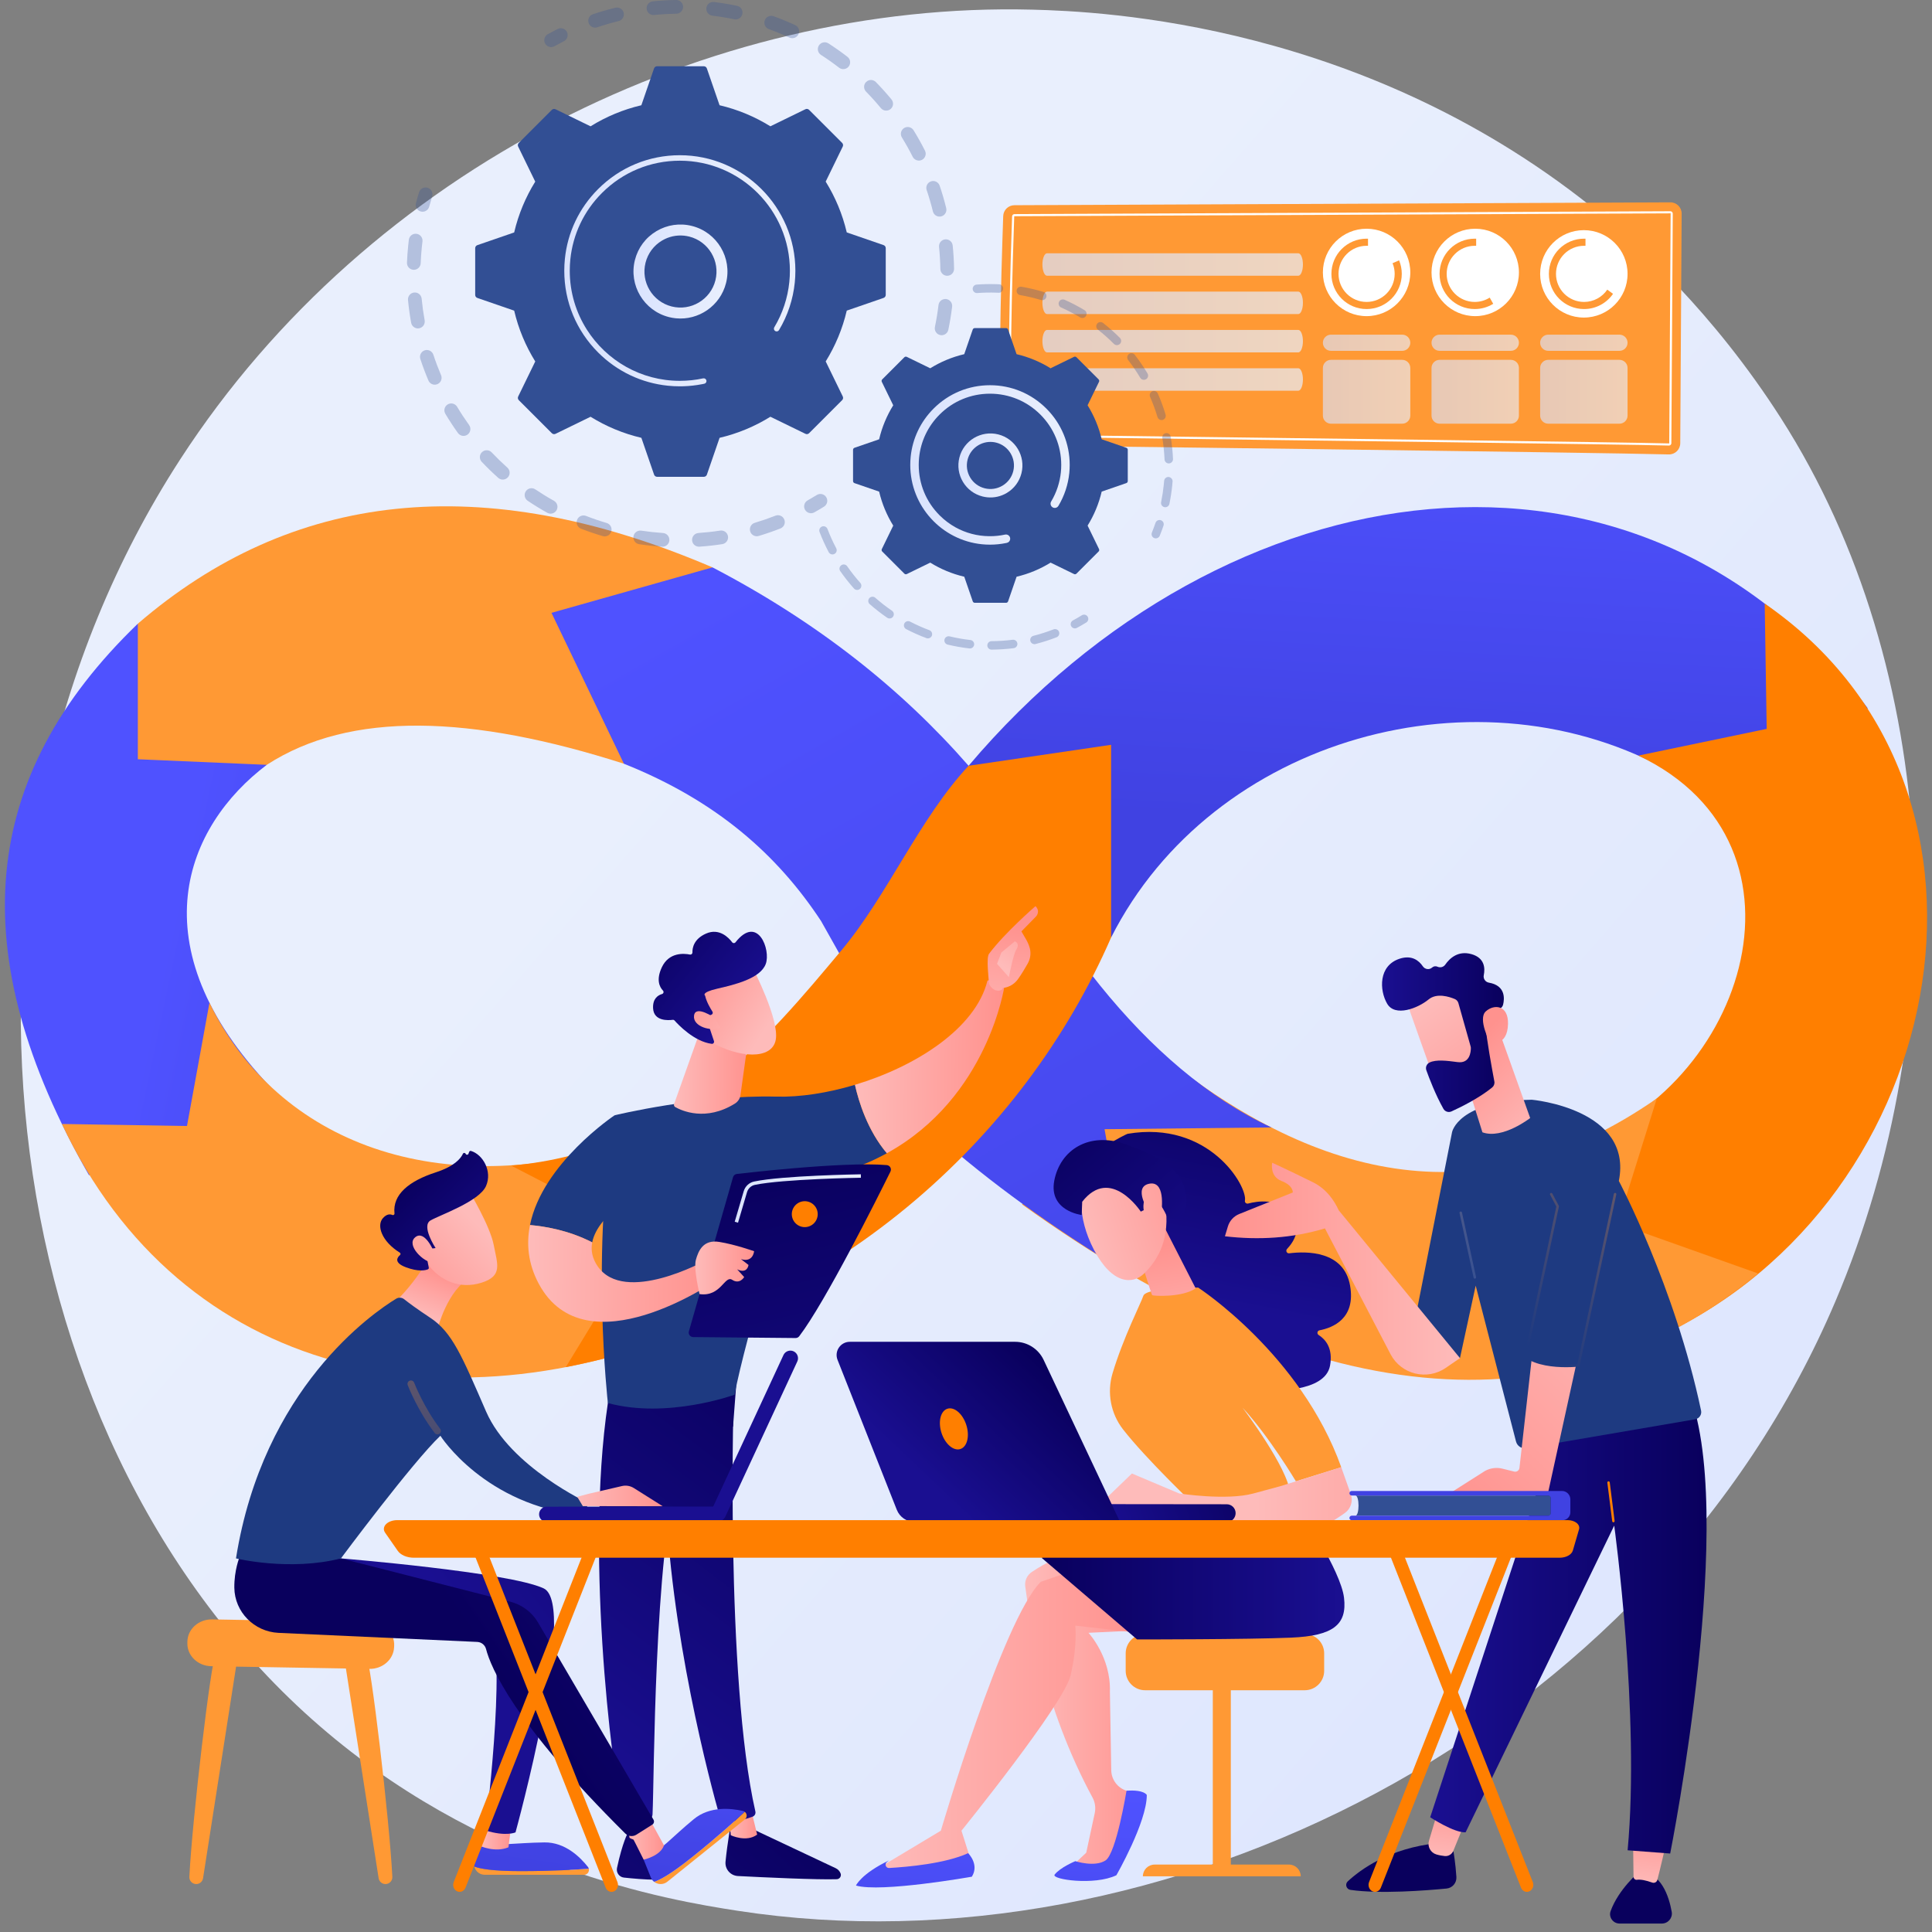 <svg width="522" height="522" viewBox="0 0 522 522" fill="none" xmlns="http://www.w3.org/2000/svg">
<rect x="0" y="0" width="522" height="522" fill="#808080" stroke="none"/>
<path d="M495.935 351.529C446.282 468.441 314.019 533.936 199.32 516.269C180.656 513.394 129.489 504.831 84.187 464.431C-3.022 386.659 -21.672 232.659 48.677 124.132C99.878 45.143 191.662 0.367 278.875 2.607C297.66 3.089 369.655 6.063 432.925 58.234C442.218 65.897 462.715 84.107 481.188 112.994C524.566 180.829 528.294 275.336 495.935 351.529Z" fill="url(#paint0_linear_6_711)"/>
<path d="M37.243 168.508L72.085 206.646C50.283 223.091 36.607 255.361 73.102 293.737L24.038 317.518C-10.349 257.301 -5.487 209.718 37.243 168.508Z" fill="url(#paint1_linear_6_711)"/>
<path d="M16.721 303.683L50.523 304.227L56.594 270.936C75.16 309.069 119.034 325.004 169.238 308.738L194.589 355.864C122.133 388.895 48.788 371.945 16.721 303.683Z" fill="#FF9934"/>
<path d="M300.204 253.305C327.605 199.144 399.925 179.166 451.932 208.824L504.647 191.376C443.077 109.243 331.201 124.826 261.7 206.901L300.204 253.305Z" fill="url(#paint2_linear_6_711)"/>
<path d="M421.812 310.637L444.178 362.885C525.786 328.893 550.482 213.791 476.799 163.081L477.336 196.933L442.66 204.149C493.73 228.375 470.972 297.035 421.812 310.637Z" fill="#FF7F00"/>
<path d="M276.14 325.419C353.455 381.024 421.107 388.274 475.05 344.089L437.084 330.598L447.652 296.783C400.311 329.639 356.314 318.948 314.08 285.306L276.14 325.419Z" fill="#FF9934"/>
<path d="M37.243 168.509V205.137L72.085 206.646C94.678 191.991 127.392 193.174 168.575 206.351L192.505 153.295C129.928 126.497 78.624 132.895 37.243 168.509Z" fill="#FF9934"/>
<path d="M168.574 206.351L149.002 165.581L192.505 153.295C220.765 168.034 243.525 186.087 261.7 206.902C281.707 250.964 309.166 288.569 343.505 304.618L298.437 305.094L305.376 344.407C287.718 333.832 270.677 321.963 255.684 309.022L221.841 248.851C210.04 230.929 193.578 216.336 168.574 206.351Z" fill="url(#paint3_linear_6_711)"/>
<path d="M261.7 206.902C248.461 221.056 239.796 241.924 227.355 256.753C207.514 280.403 182.771 310.959 138.122 314.934L174.574 333.795L152.873 369.377C225.69 354.906 276.637 307.408 300.204 253.305V201.235L261.7 206.902Z" fill="#FF7F00"/>
<path d="M274.063 55.446L451.295 54.671C452.99 54.656 454.369 56.031 454.359 57.726L453.981 119.762C453.972 121.468 452.562 122.832 450.856 122.781C435.228 122.315 275.048 120.26 271.985 120.388C268.958 120.514 270.603 71.523 271.054 58.377C271.11 56.752 272.436 55.461 274.063 55.446Z" fill="#FF9934"/>
<path d="M450.949 120.382L450.928 120.381C440.94 120.084 345.222 118.889 299.222 118.315C285.772 118.147 276.224 118.028 273.678 117.992L273.441 117.989L273.399 117.755C272.312 111.622 272.331 91.118 273.453 58.46C273.465 58.119 273.742 57.85 274.084 57.847L451.317 57.072C451.492 57.072 451.653 57.139 451.773 57.261C451.895 57.382 451.959 57.538 451.958 57.712L451.58 119.749C451.578 120.098 451.295 120.382 450.949 120.382ZM273.926 117.421C276.789 117.46 286.169 117.577 299.229 117.74C345.23 118.314 440.952 119.509 450.945 119.807L450.962 119.808C450.979 119.807 451.005 119.779 451.005 119.746L451.384 57.709L451.319 57.36L451.32 57.647L274.088 58.422C274.056 58.422 274.029 58.447 274.028 58.48C272.921 90.692 272.886 111.05 273.926 117.421Z" fill="white"/>
<path opacity="0.7" d="M281.646 71.467C281.646 73.145 282.205 74.505 282.896 74.505H350.785C351.475 74.505 352.035 73.145 352.035 71.467C352.035 69.79 351.475 68.429 350.785 68.429H282.896C282.205 68.429 281.646 69.79 281.646 71.467Z" fill="url(#paint4_linear_6_711)"/>
<path opacity="0.7" d="M281.646 81.822C281.646 83.5 282.205 84.86 282.896 84.86H350.785C351.475 84.86 352.035 83.5 352.035 81.822C352.035 80.145 351.475 78.785 350.785 78.785H282.896C282.205 78.785 281.646 80.145 281.646 81.822Z" fill="url(#paint5_linear_6_711)"/>
<path opacity="0.7" d="M281.646 92.177C281.646 93.855 282.205 95.215 282.896 95.215H350.785C351.475 95.215 352.035 93.855 352.035 92.177C352.035 90.5 351.475 89.14 350.785 89.14H282.896C282.205 89.14 281.646 90.5 281.646 92.177Z" fill="url(#paint6_linear_6_711)"/>
<path opacity="0.7" d="M281.646 102.533C281.646 104.21 282.205 105.57 282.896 105.57H350.785C351.475 105.57 352.035 104.21 352.035 102.533C352.035 100.855 351.475 99.495 350.785 99.495H282.896C282.205 99.495 281.646 100.855 281.646 102.533Z" fill="url(#paint7_linear_6_711)"/>
<path d="M369.235 85.416C375.757 85.416 381.044 80.129 381.044 73.607C381.044 67.085 375.757 61.798 369.235 61.798C362.713 61.798 357.426 67.085 357.426 73.607C357.426 80.129 362.713 85.416 369.235 85.416Z" fill="white"/>
<path d="M398.586 85.416C405.108 85.416 410.395 80.129 410.395 73.607C410.395 67.085 405.108 61.798 398.586 61.798C392.064 61.798 386.776 67.085 386.776 73.607C386.776 80.129 392.064 85.416 398.586 85.416Z" fill="white"/>
<path d="M427.934 85.803C434.456 85.803 439.744 80.516 439.744 73.994C439.744 67.472 434.456 62.184 427.934 62.184C421.412 62.184 416.125 67.472 416.125 73.994C416.125 80.516 421.412 85.803 427.934 85.803Z" fill="white"/>
<path d="M376.252 71.112C376.618 72.001 376.821 72.973 376.821 73.994C376.821 78.183 373.425 81.579 369.235 81.579C365.046 81.579 361.65 78.183 361.65 73.994C361.65 69.805 365.046 66.409 369.235 66.409C369.364 66.409 369.491 66.412 369.618 66.418V64.495C369.491 64.49 369.364 64.487 369.235 64.487C363.985 64.487 359.729 68.743 359.729 73.994C359.729 79.245 363.985 83.501 369.235 83.501C374.486 83.501 378.742 79.244 378.742 73.994C378.742 72.701 378.484 71.469 378.016 70.345L376.252 71.112Z" fill="#FF9934"/>
<path d="M402.498 80.412C401.328 81.15 399.942 81.579 398.456 81.579C394.267 81.579 390.871 78.183 390.871 73.994C390.871 69.805 394.267 66.409 398.456 66.409C398.585 66.409 398.712 66.412 398.839 66.418V64.495C398.712 64.49 398.584 64.487 398.456 64.487C393.206 64.487 388.949 68.743 388.949 73.994C388.949 79.245 393.206 83.501 398.456 83.501C400.289 83.501 402 82.982 403.451 82.084L402.498 80.412Z" fill="#FF9934"/>
<path d="M434.265 78.259C432.9 80.263 430.6 81.579 427.992 81.579C423.803 81.579 420.407 78.183 420.407 73.994C420.407 69.805 423.803 66.409 427.992 66.409C428.121 66.409 428.248 66.412 428.375 66.418V64.495C428.248 64.49 428.12 64.487 427.992 64.487C422.742 64.487 418.485 68.743 418.485 73.994C418.485 79.245 422.742 83.501 427.992 83.501C431.24 83.501 434.108 81.872 435.822 79.386L434.265 78.259Z" fill="#FF9934"/>
<g opacity="0.64">
<path d="M378.857 90.419H359.613C358.405 90.419 357.426 91.398 357.426 92.606C357.426 93.814 358.405 94.793 359.613 94.793H378.857C380.065 94.793 381.045 93.814 381.045 92.606C381.045 91.398 380.065 90.419 378.857 90.419Z" fill="url(#paint8_linear_6_711)"/>
<path d="M408.208 90.419H388.963C387.756 90.419 386.776 91.398 386.776 92.606C386.776 93.814 387.756 94.793 388.963 94.793H408.208C409.416 94.793 410.395 93.814 410.395 92.606C410.395 91.398 409.416 90.419 408.208 90.419Z" fill="url(#paint9_linear_6_711)"/>
<path d="M418.312 94.793H437.556C438.764 94.793 439.744 93.814 439.744 92.606C439.744 91.398 438.764 90.419 437.556 90.419H418.312C417.104 90.419 416.125 91.398 416.125 92.606C416.125 93.814 417.104 94.793 418.312 94.793Z" fill="url(#paint10_linear_6_711)"/>
<path d="M378.857 97.223H359.613C358.405 97.223 357.426 98.202 357.426 99.41V112.29C357.426 113.498 358.405 114.477 359.613 114.477H378.857C380.065 114.477 381.045 113.498 381.045 112.29V99.41C381.045 98.202 380.065 97.223 378.857 97.223Z" fill="url(#paint11_linear_6_711)"/>
<path d="M408.208 97.223H388.963C387.756 97.223 386.776 98.202 386.776 99.41V112.29C386.776 113.498 387.756 114.477 388.963 114.477H408.208C409.416 114.477 410.395 113.498 410.395 112.29V99.41C410.395 98.202 409.416 97.223 408.208 97.223Z" fill="url(#paint12_linear_6_711)"/>
<path d="M437.556 97.223H418.312C417.104 97.223 416.125 98.202 416.125 99.41V112.29C416.125 113.498 417.104 114.477 418.312 114.477H437.556C438.764 114.477 439.744 113.498 439.744 112.29V99.41C439.744 98.202 438.764 97.223 437.556 97.223Z" fill="url(#paint13_linear_6_711)"/>
</g>
<path d="M197.492 492.701C197.492 492.701 196.526 497.88 196.027 503.011C195.833 505.017 197.363 506.774 199.376 506.877C206.212 507.227 220.835 507.921 226.087 507.736C226.877 507.709 227.4 506.906 227.115 506.169C226.876 505.552 226.409 505.05 225.81 504.768L201.752 493.431L197.492 492.701Z" fill="url(#paint14_linear_6_711)"/>
<path d="M196.771 489.646L197.448 495.858C197.448 495.858 201.662 497.869 204.574 495.678L202.887 488.746L196.771 489.646Z" fill="url(#paint15_linear_6_711)"/>
<path d="M198.437 372.986C198.104 374.603 195.959 453.838 204.091 489.432C204.223 490.013 203.924 490.607 203.37 490.827C202.066 491.346 199.511 492.09 196.458 492.163C195.512 492.186 194.671 491.564 194.413 490.654C192.07 482.391 180.861 440.997 179.723 401.546C178.452 357.464 179.738 400.046 179.738 400.046L180.989 372.816L198.437 372.986Z" fill="url(#paint16_linear_6_711)"/>
<path d="M169.669 495.142C169.669 495.142 168.185 497.747 166.707 504.693C166.44 505.948 167.306 507.159 168.581 507.297C170.838 507.541 174.311 507.859 177.096 507.867C178.38 507.87 179.392 506.762 179.25 505.486C178.966 502.943 178.045 498.766 175.107 495.489L169.669 495.142Z" fill="url(#paint17_linear_6_711)"/>
<path d="M168.464 487.148L170.095 496.549C170.095 496.549 171.784 497.831 175.157 496.946L174.432 486.841L168.464 487.148Z" fill="url(#paint18_linear_6_711)"/>
<path d="M164.885 375.098C157.558 416.843 165.402 478.453 168.13 490.523C168.297 491.262 168.887 491.832 169.633 491.963C170.901 492.186 172.988 492.378 175.054 491.799C175.766 491.599 176.271 490.964 176.307 490.226C176.781 480.493 176.665 420.716 183.345 397.156C183.684 395.962 184.425 394.924 185.443 394.215L198.058 385.427L199.156 371.038L164.885 375.098Z" fill="url(#paint19_linear_6_711)"/>
<path d="M209.787 296.294C189.028 295.753 166.064 301.329 166.064 301.329C159.531 337.381 164.24 379.082 164.24 379.082C180.274 383.45 198.471 376.831 198.471 376.831C201.286 361.763 214.156 319.403 214.156 319.403C224.312 318.241 232.697 315.394 239.616 311.59C234.424 305.455 232.024 297.689 230.993 293.102C223.63 295.313 216.19 296.461 209.787 296.294Z" fill="url(#paint20_linear_6_711)"/>
<path d="M271.407 266.297C269.391 263.814 266.798 264.955 266.798 264.955C263.62 277.832 247.5 288.144 230.992 293.102C232.023 297.689 234.424 305.455 239.615 311.59C267.076 296.493 271.407 266.297 271.407 266.297Z" fill="url(#paint21_linear_6_711)"/>
<path d="M270.907 266.919C271.114 267.6 268.633 268.609 267.204 265.821C267.166 264.49 266.411 258.785 267.216 257.71C271.504 251.98 279.778 244.825 279.778 244.825C281.152 246.207 279.997 247.54 279.997 247.54L275.976 251.649C276.795 253.161 277.798 254.441 278.257 256.266C278.604 257.647 278.37 259.118 277.662 260.365C276.951 261.618 275.982 263.245 275.068 264.517C273.339 266.924 270.907 266.919 270.907 266.919Z" fill="url(#paint22_linear_6_711)"/>
<path d="M274.21 254.323L270.553 257.363L269.385 260.414L272.585 264.033C272.585 264.033 273.73 257.969 274.551 256.661C275.372 255.354 274.959 254.715 274.21 254.323Z" fill="url(#paint23_linear_6_711)"/>
<path d="M173.836 321.509L166.064 301.329C166.064 301.329 146.545 314.321 143.196 330.997C146.858 331.302 153.517 332.319 160.012 335.676C161.521 327.801 173.836 321.509 173.836 321.509Z" fill="url(#paint24_linear_6_711)"/>
<path d="M190.603 340.588C190.603 340.588 168.712 352.685 161.465 342.108C159.961 339.912 159.617 337.74 160.012 335.676C153.517 332.318 146.859 331.302 143.197 330.997C142.187 336.024 142.644 341.386 145.552 346.828C158.197 370.492 193.433 345.984 193.433 345.984L190.603 340.588Z" fill="url(#paint25_linear_6_711)"/>
<path d="M188.917 279.238L182.129 298.28C182.016 298.595 182.143 298.947 182.435 299.112C184.226 300.124 190.686 303.064 198.552 298.182C199.371 297.673 199.934 296.836 200.067 295.881L202.364 279.366L188.917 279.238Z" fill="url(#paint26_linear_6_711)"/>
<path d="M203.461 261.683C203.461 261.683 210.585 275.408 209.602 280.915C208.62 286.423 199.633 285.941 191.825 281.386L186.479 266.589L203.461 261.683Z" fill="url(#paint27_linear_6_711)"/>
<path d="M192.24 274.148C192.561 274.01 192.682 273.62 192.494 273.326C191.921 272.433 190.849 270.611 190.516 269.022C190.516 269.022 189.22 268.174 193.854 267.112C198.488 266.049 205.399 264.398 206.886 260.476C208.335 256.653 204.715 246.969 198.719 254.6C198.491 254.89 198.049 254.893 197.827 254.598C196.868 253.325 194.341 250.677 190.781 252.234C187.451 253.691 187.054 256.117 187.088 257.342C187.098 257.703 186.773 257.98 186.419 257.909C184.746 257.573 180.725 257.26 178.807 261.37C177.228 264.755 178.215 266.69 179.122 267.639C179.415 267.947 179.281 268.448 178.872 268.569C177.767 268.896 176.335 269.817 176.453 272.4C176.616 275.971 180.61 275.695 181.747 275.543C181.934 275.518 182.121 275.583 182.245 275.724C183.209 276.812 187.555 281.431 192.3 282.028C192.711 282.08 193.034 281.677 192.903 281.284L190.904 275.288C190.811 275.01 190.947 274.706 191.216 274.59L192.24 274.148Z" fill="url(#paint28_linear_6_711)"/>
<path d="M193.058 275.004C193.058 275.004 187.927 271.411 187.521 274.392C187.116 277.373 192.131 278.759 194.633 277.67L193.058 275.004Z" fill="url(#paint29_linear_6_711)"/>
<path d="M186.129 359.706L198.054 318.062C198.189 317.589 198.593 317.245 199.081 317.188C201.241 316.936 207.502 316.228 214.73 315.616C223.437 314.88 233.549 314.283 239.591 314.791C240.45 314.863 240.969 315.771 240.587 316.544C237.151 323.496 223.017 351.772 215.94 361.035C215.705 361.342 215.343 361.522 214.957 361.518L187.289 361.261C186.484 361.253 185.907 360.481 186.129 359.706Z" fill="url(#paint30_linear_6_711)"/>
<path d="M189.01 349.645C189.01 349.645 187.348 342.815 188.019 340.391C188.689 337.968 189.987 334.852 194.314 335.545C198.642 336.237 203.746 338.06 203.746 338.06C203.746 338.06 203.489 341.217 200.2 340.198L202.239 341.776C202.239 341.776 201.948 344.304 199.17 342.953L201.066 345.046C201.066 345.046 199.873 347.122 197.829 345.79C195.786 344.459 194.806 350.468 189.01 349.645Z" fill="url(#paint31_linear_6_711)"/>
<path d="M213.936 328.048C213.936 329.982 215.503 331.549 217.436 331.549C219.369 331.549 220.936 329.982 220.936 328.048C220.936 326.115 219.369 324.548 217.436 324.548C215.503 324.548 213.936 326.115 213.936 328.048Z" fill="#FF7F00"/>
<path d="M199.403 330.356L198.511 330.092L200.939 321.857C201.335 320.515 202.417 319.507 203.764 319.228C211.459 317.621 231.728 317.294 232.587 317.28L232.601 318.211C232.392 318.213 211.562 318.55 203.953 320.138C202.943 320.349 202.13 321.108 201.831 322.12L199.403 330.356Z" fill="url(#paint32_linear_6_711)"/>
<path d="M58.274 446.901C57.003 448.782 51.95 491.369 51.16 507.099C51.106 508.162 51.957 509.049 53.022 509.049C53.941 509.049 54.722 508.38 54.864 507.473L64.105 448.255L58.274 446.901Z" fill="#FF9934"/>
<path d="M98.892 446.901C100.163 448.782 105.216 491.369 106.006 507.099C106.06 508.162 105.209 509.049 104.144 509.049C103.226 509.049 102.444 508.38 102.302 507.473L93.061 448.255L98.892 446.901Z" fill="#FF9934"/>
<path d="M50.63 443.577L50.626 444.041C50.596 447.382 53.474 450.123 57.078 450.184L99.791 450.911C103.343 450.971 106.304 448.404 106.476 445.115L106.499 444.69C106.679 441.259 103.765 438.369 100.061 438.303L57.33 437.537C53.673 437.471 50.661 440.186 50.63 443.577Z" fill="#FF9934"/>
<path d="M140.608 505.551C133.015 505.551 129.655 504.9 128.153 504.306C128.445 505.553 129.556 506.537 130.959 506.537H157.82C158.725 506.537 159.296 505.672 159.079 504.887C156.018 505.134 149.514 505.551 140.608 505.551Z" fill="#FF9934"/>
<path d="M159.079 504.888C159.036 504.73 158.971 504.574 158.859 504.431C156.813 501.819 152.703 497.716 147.112 497.795C138.921 497.91 136.065 498.798 129.7 497.845L128.198 502.822C128.046 503.329 128.043 503.836 128.153 504.307C129.655 504.901 133.015 505.552 140.607 505.552C149.514 505.552 156.017 505.134 159.079 504.888Z" fill="url(#paint33_linear_6_711)"/>
<path d="M131.543 492.481L129.7 498.75C129.7 498.75 133.783 500.608 137.375 499.116L138.08 493.685L131.543 492.481Z" fill="url(#paint34_linear_6_711)"/>
<path d="M187.216 501.604C181.298 506.359 178.273 507.958 176.731 508.438C177.736 509.223 179.216 509.291 180.31 508.412L201.249 491.587C201.954 491.021 201.859 489.991 201.202 489.519C198.969 491.628 194.16 496.025 187.216 501.604Z" fill="#FF9934"/>
<path d="M201.202 489.519C201.069 489.423 200.922 489.343 200.745 489.302C197.522 488.557 191.76 487.948 187.451 491.511C181.138 496.731 179.466 499.209 173.909 502.456L175.841 507.258C176.038 507.747 176.352 508.142 176.731 508.438C178.273 507.958 181.298 506.359 187.216 501.604C194.159 496.025 198.969 491.628 201.202 489.519Z" fill="url(#paint35_linear_6_711)"/>
<path d="M92.114 421.059C92.114 421.059 137.572 424.771 146.897 429.161C156.223 433.551 139.287 495.078 139.287 495.078C139.287 495.078 136.748 496.3 131.099 494.544C131.099 494.544 136.892 449.139 132.582 439.293L83.362 431.243L92.114 421.059Z" fill="url(#paint36_linear_6_711)"/>
<path d="M169.392 493.813C169.814 494.198 173.908 502.456 173.908 502.456C173.908 502.456 178.467 501.47 179.396 498.585L175.295 491.131L169.392 493.813Z" fill="url(#paint37_linear_6_711)"/>
<path d="M64.735 420.679C64.735 420.679 63.254 424.244 63.314 428.981C63.398 435.532 68.664 440.847 75.208 441.174L128.947 443.625C130.082 443.676 131.042 444.462 131.326 445.562C132.589 450.446 138.761 465.446 168.934 495.377C169.737 496.173 170.987 496.309 171.943 495.705L176.238 492.992C176.689 492.707 176.833 492.116 176.563 491.655L145.274 438.224C143.63 435.511 140.989 433.552 137.916 432.767L92.114 421.059L64.735 420.679Z" fill="url(#paint38_linear_6_711)"/>
<path d="M117.694 337.214C117.694 337.214 111.938 347.392 106.068 352.323L118.2 359.092C118.2 359.092 120.934 348.317 127.179 345.161L117.694 337.214Z" fill="url(#paint39_linear_6_711)"/>
<path d="M63.759 421.059C63.759 421.059 78.266 424.595 92.114 421.059C92.114 421.059 111.491 395.011 118.987 387.922C118.987 387.922 130.944 406.791 157.56 409.464L159.044 406.148C159.044 406.148 137.855 396.38 131.333 381.372C124.81 366.364 122.19 359.964 116.255 356.048C112.56 353.609 110.347 351.944 109.203 351.034C108.577 350.536 107.713 350.479 107.03 350.896C100.732 354.734 71.098 375.03 63.759 421.059Z" fill="url(#paint40_linear_6_711)"/>
<path d="M118.2 387.555C117.92 387.555 117.644 387.429 117.461 387.19C112.841 381.166 110.268 374.526 110.161 374.247C109.977 373.767 110.216 373.229 110.696 373.045C111.176 372.86 111.714 373.1 111.898 373.58C111.923 373.646 114.487 380.255 118.937 386.058C119.25 386.466 119.173 387.049 118.765 387.363C118.597 387.492 118.397 387.555 118.2 387.555Z" fill="url(#paint41_linear_6_711)"/>
<path d="M155.959 404.415L158.955 403.616L168.051 401.51C169.146 401.257 170.296 401.451 171.248 402.049L179.068 406.97L157.47 406.933L155.959 404.415Z" fill="url(#paint42_linear_6_711)"/>
<path d="M126.835 321.951C126.835 321.951 132.429 331.251 133.4 336.392C134.371 341.532 135.93 344.745 130.079 346.577C124.229 348.408 118.792 346.09 115.38 341.292C115.38 341.292 110.052 333.908 110.583 330.526C111.115 327.145 126.835 321.951 126.835 321.951Z" fill="url(#paint43_linear_6_711)"/>
<path d="M116.938 337.314L117.695 337.214C117.695 337.214 113.733 331.228 116.326 329.743C118.918 328.258 129.481 324.614 131.316 320.454C133.084 316.444 130.439 311.913 127.249 310.967C127.048 310.907 126.835 311.027 126.762 311.224L126.574 311.729C126.446 312.075 125.962 312.089 125.814 311.751C125.674 311.43 125.215 311.417 125.07 311.736C124.505 312.982 122.81 315.111 117.73 316.757C110.522 319.094 106.032 322.728 106.585 327.849C106.62 328.174 106.298 328.398 105.999 328.266C105.41 328.005 104.517 327.964 103.48 329.099C101.676 331.072 103.089 335.387 108.015 338.441C108.249 338.586 108.291 338.916 108.082 339.095C107.345 339.726 106.308 341.133 109.641 342.388C113.051 343.671 114.911 343.237 115.599 342.961C115.784 342.887 115.89 342.695 115.852 342.499L114.976 338.012C114.931 337.78 115.09 337.557 115.325 337.526L116.938 337.314Z" fill="url(#paint44_linear_6_711)"/>
<path d="M117.248 338.236C117.248 338.236 114.78 332.15 112.187 334.289C109.594 336.428 114.584 341.157 116.886 341.094L117.248 338.236Z" fill="url(#paint45_linear_6_711)"/>
<path d="M147.614 411.207C147.649 411.209 147.684 411.21 147.72 411.209L193.86 411.163C195.001 411.162 195.924 410.239 195.923 409.1C195.922 407.961 194.993 407.02 193.855 407.041L147.715 407.087C146.575 407.088 145.651 408.011 145.652 409.15C145.653 410.253 146.523 411.153 147.614 411.207Z" fill="url(#paint46_linear_6_711)"/>
<path d="M211.729 366.021C211.712 366.052 211.696 366.084 211.682 366.116L192.268 407.973C191.788 409.008 192.236 410.235 193.269 410.714C194.302 411.193 195.547 410.748 196.008 409.707L215.422 367.85C215.902 366.816 215.454 365.589 214.421 365.11C213.42 364.646 212.238 365.054 211.729 366.021Z" fill="url(#paint47_linear_6_711)"/>
<path d="M332.551 453.273H327.682V505.937H332.551V453.273Z" fill="#FF9934"/>
<path d="M351.443 506.952H308.79C308.79 505.201 310.209 503.782 311.96 503.782H348.273C350.023 503.782 351.443 505.201 351.443 506.952Z" fill="#FF9934"/>
<path d="M357.773 451.445C357.773 454.325 355.416 456.682 352.536 456.682H309.383C306.502 456.682 304.146 454.325 304.146 451.445V446.709C304.146 443.829 306.502 441.472 309.383 441.472H352.536C355.416 441.472 357.773 443.829 357.773 446.709V451.445Z" fill="#FF9934"/>
<path d="M294.164 418.157C294.164 418.157 286.928 419.279 278.792 424.718C277.512 425.574 276.809 427.066 277.002 428.594C277.977 436.311 281.982 461.288 295.191 485.684C295.887 486.97 296.087 488.468 295.78 489.898L293.485 500.577L289.23 504.568H300.191L307.49 484.817L304.369 483.83C301.949 483.065 300.289 480.839 300.245 478.302L299.879 457.115C300.191 447.675 294.091 441.162 294.091 441.162L311.597 440.311L294.164 418.157Z" fill="url(#paint48_linear_6_711)"/>
<path d="M284.948 506.494C283.95 507.801 295.693 509.525 301.626 506.667C301.626 506.667 309.85 492.359 309.85 484.991C309.85 484.991 309.197 483.489 304.368 483.83C304.368 483.83 301.607 500.772 298.691 502.67C295.775 504.568 290.533 502.862 290.533 502.862C290.533 502.862 286.421 504.567 284.948 506.494Z" fill="url(#paint49_linear_6_711)"/>
<path d="M309.381 441.472C309.288 441.311 290.534 439.217 290.534 439.217C290.534 439.217 291.147 444.919 289.229 452.769C287.311 460.619 259.775 494.629 259.775 494.629L262.662 503.782C253.735 506.892 244.954 507.389 236.313 505.367L254.207 494.629C254.207 494.629 270.953 437.562 281.21 427.381L300.01 420.877L309.381 441.472Z" fill="url(#paint50_linear_6_711)"/>
<path d="M351.442 408.267C351.442 408.267 362.248 424.339 363.134 431.67C364.021 439.001 360.174 441.98 348.837 442.471C337.499 442.963 307.232 442.955 307.232 442.955L281.399 420.877C281.399 420.877 300.225 414.16 305.12 412.26C310.014 410.361 351.442 408.267 351.442 408.267Z" fill="url(#paint51_linear_6_711)"/>
<path d="M261.572 500.7C261.572 500.7 264.68 503.71 262.58 507.06C262.58 507.06 237.956 511.425 231.271 509.445C231.271 509.445 232.659 506.276 240.187 502.67L239.631 503.096C238.928 503.636 239.341 504.76 240.225 504.709C245.186 504.426 255.453 503.518 261.572 500.7Z" fill="url(#paint52_linear_6_711)"/>
<path d="M304.636 306.342C326.724 302.587 337.123 320.602 336.363 324.387C336.262 324.889 336.735 325.314 337.23 325.181C339.766 324.498 345.368 323.637 348.84 327.989C351.906 331.831 349.615 335.456 347.747 337.446C347.296 337.927 347.675 338.707 348.329 338.625C352.991 338.036 363.122 337.895 364.779 347.385C366.325 356.235 360.165 358.731 356.512 359.434C355.894 359.553 355.749 360.366 356.281 360.703C358.103 361.859 360.215 364.248 359.362 368.963C358.024 376.353 343.536 375.748 341.842 375.652C341.735 375.646 341.633 375.615 341.54 375.562L318.333 362.326C318.152 362.223 318.026 362.044 317.991 361.839L313.306 334.781C313.268 334.562 313.337 334.338 313.491 334.178L298.361 312.827C292.869 312.019 304.375 306.386 304.636 306.342Z" fill="url(#paint53_linear_6_711)"/>
<path d="M322.22 406.139C322.22 406.139 309.637 394.157 303.444 386.222C300.095 381.932 299.044 376.284 300.592 371.068C303.42 361.541 308.446 351.673 308.904 350.137C309.606 347.783 323.715 347.881 323.715 347.881C323.715 347.881 351.479 365.9 362.387 396.422L350.136 400.236C350.136 400.236 342.887 388.074 335.725 380.342C335.725 380.342 348.119 396.715 348.555 403.417L322.22 406.139Z" fill="url(#paint54_linear_6_711)"/>
<path d="M307.197 336.981C307.345 337.471 311.027 349.679 311.315 349.932C311.603 350.185 319.391 350.604 323.057 348.099L313.964 330.313L307.197 336.981Z" fill="url(#paint55_linear_6_711)"/>
<path d="M292.434 321.295C292.434 321.295 290.655 328.289 295.578 337.695C300.502 347.101 306.076 347.091 309.123 344.08C312.17 341.07 315.927 335.961 315.035 326.867C314.142 317.773 295.005 312.398 292.434 321.295Z" fill="url(#paint56_linear_6_711)"/>
<path d="M308.224 327.361C308.224 327.361 300.055 314.872 292.395 324.701L292.256 328.276C292.256 328.276 283.284 327.211 284.854 318.984C286.424 310.757 294.179 305.615 304.164 309.179C314.15 312.742 319.872 316.397 320.516 323.553C321.161 330.709 315.468 329.14 315.468 329.14C315.468 329.14 313.611 324.101 310.97 323.577C308.33 323.053 309.016 326.982 309.016 326.982L308.224 327.361Z" fill="url(#paint57_linear_6_711)"/>
<path d="M310.315 327.193C310.315 327.193 306.078 320.798 310.42 319.844C314.761 318.89 314.088 326.076 313.619 328.733L310.315 327.193Z" fill="url(#paint58_linear_6_711)"/>
<path d="M296.585 407.029L305.83 398.118L318.619 403.521C318.619 403.521 331.349 405.493 338.635 403.521C345.921 401.548 345.921 401.548 345.921 401.548L362.386 396.422L364.972 403.731C365.629 405.586 364.969 407.646 363.364 408.786C361.94 409.798 360.27 410.911 359.206 411.376C357.038 412.325 305.756 410.72 305.756 410.72L296.585 407.029Z" fill="url(#paint59_linear_6_711)"/>
<path d="M331.572 411.229C331.53 411.232 331.489 411.233 331.448 411.232L277.82 411.174C276.494 411.173 275.421 410.097 275.422 408.771C275.423 407.445 276.503 406.349 277.825 406.373L331.453 406.431C332.779 406.433 333.853 407.508 333.851 408.834C333.85 410.119 332.84 411.167 331.572 411.229Z" fill="url(#paint60_linear_6_711)"/>
<path d="M229.61 362.538H274.272C277.567 362.538 280.566 364.44 281.971 367.42L302.618 411.201H247.115C244.992 411.201 243.085 409.904 242.304 407.929L226.293 367.416C225.368 365.075 227.093 362.538 229.61 362.538Z" fill="url(#paint61_linear_6_711)"/>
<path d="M261.076 384.986C262.043 387.993 261.328 390.914 259.479 391.509C257.629 392.104 255.345 390.149 254.377 387.142C253.409 384.136 254.124 381.215 255.974 380.62C257.824 380.025 260.108 381.979 261.076 384.986Z" fill="#FF7F00"/>
<path d="M392.713 500.314C392.713 500.314 393.275 503.44 393.498 507.15C393.593 508.731 392.421 510.104 390.845 510.257C385.355 510.79 372.861 511.773 364.882 510.621C363.765 510.46 363.321 509.087 364.147 508.318C367.437 505.253 375.381 499.291 388.458 497.988L392.713 500.314Z" fill="url(#paint62_linear_6_711)"/>
<path d="M395.442 493.269L392.667 500.072C392.286 501.004 391.341 501.583 390.339 501.479C389.66 501.408 388.855 501.277 388.072 501.039C386.506 500.564 385.623 498.904 386.091 497.336L388.186 490.329L395.442 493.269Z" fill="url(#paint63_linear_6_711)"/>
<path d="M442.89 505.732C442.89 505.732 437.332 510.382 435.167 516.346C434.572 517.987 435.831 519.715 437.576 519.715H449.012C450.686 519.715 451.969 518.209 451.678 516.561C450.949 512.442 448.849 505.749 442.89 505.732Z" fill="url(#paint64_linear_6_711)"/>
<path d="M449.774 499.68C449.774 499.68 448.651 504.649 447.788 507.932C447.632 508.528 446.996 508.855 446.415 508.648C444.684 508.029 443.276 507.756 442.252 507.893C441.779 507.956 441.366 507.563 441.36 507.085L441.252 498.833L449.774 499.68Z" fill="url(#paint65_linear_6_711)"/>
<path d="M420.218 387.877L386.415 491.002C386.415 491.002 392.899 495.248 395.988 495.071L436.138 412.194C436.138 412.194 443.164 463.26 439.76 499.922L451.26 500.799C451.26 500.799 469.959 407.11 455.796 375.021L420.218 387.877Z" fill="url(#paint66_linear_6_711)"/>
<path d="M435.92 411.303C435.934 411.303 435.948 411.302 435.961 411.3C436.141 411.277 436.268 411.114 436.245 410.935L434.933 400.523C434.911 400.343 434.749 400.218 434.568 400.239C434.388 400.261 434.261 400.425 434.284 400.604L435.596 411.016C435.617 411.182 435.757 411.303 435.92 411.303Z" fill="#FF7F00"/>
<path d="M413.879 297.132C413.879 297.132 441.266 299.564 437.392 319.078C437.392 319.078 452.531 347.568 459.609 381.128C459.839 382.22 459.108 383.286 458.008 383.474L412.399 391.283C411.141 391.498 409.928 390.714 409.608 389.478L398.71 347.362L394.464 366.943L380.971 363.428L392.329 305.888C392.329 305.888 393.914 297.493 413.879 297.132Z" fill="url(#paint67_linear_6_711)"/>
<path d="M398.478 345.478C398.502 345.478 398.526 345.475 398.551 345.47C398.734 345.43 398.85 345.249 398.81 345.066L395.008 327.609C394.968 327.426 394.79 327.311 394.604 327.35C394.421 327.39 394.305 327.57 394.345 327.754L398.147 345.21C398.181 345.369 398.322 345.478 398.478 345.478Z" fill="url(#paint68_linear_6_711)"/>
<path d="M401.231 397.424C402.668 396.634 404.35 396.415 405.941 396.811L409.114 397.601C409.789 397.769 410.457 397.305 410.534 396.614L413.818 367.385C417.924 369.335 423.848 369.102 425.801 368.96L418.243 403.417H391.795L401.231 397.424Z" fill="url(#paint69_linear_6_711)"/>
<path d="M330.959 334.025L331.758 331.368C332.219 329.839 333.349 328.602 334.83 328.007L349.289 322.192C349.289 322.192 349.507 320.338 346.234 319.078C342.961 317.818 343.726 314.152 343.726 314.152C343.726 314.152 348.197 316.192 354.744 319.427C358.488 321.277 360.588 324.544 361.702 327.003L394.464 366.943L390.618 369.586C385.56 373.061 378.603 371.354 375.729 365.932L357.98 331.898C349.069 334.575 340.053 335.087 330.959 334.025Z" fill="url(#paint70_linear_6_711)"/>
<path d="M405.008 278.5L413.432 302.076C413.432 302.076 405.973 307.907 400.53 305.935L396.285 292.421C396.285 292.421 399.527 275.905 405.008 278.5Z" fill="url(#paint71_linear_6_711)"/>
<path d="M379.868 270.033C379.868 270.397 387.982 293.003 387.982 293.003L400.792 288.096L396.285 265.527C396.285 265.527 379.868 263.952 379.868 270.033Z" fill="url(#paint72_linear_6_711)"/>
<path d="M394.038 271.025L397.341 282.72C397.383 282.87 397.405 283.021 397.405 283.177C397.407 284.131 397.17 287.413 393.827 286.967C390.793 286.562 388.019 286.237 386.255 287.068C385.462 287.441 385.083 288.353 385.38 289.177C386.117 291.231 387.865 295.828 389.994 299.59C390.425 300.354 391.373 300.651 392.171 300.288C394.577 299.193 399.586 296.743 403.155 293.827C403.638 293.432 403.87 292.811 403.755 292.197C403.194 289.205 401.522 280.106 401.448 277.499C401.379 275.051 404.125 273.183 405.334 272.48C405.731 272.25 406.013 271.871 406.12 271.425C406.499 269.849 406.822 266.284 402.274 265.498C401.322 265.334 400.701 264.423 400.895 263.476C401.279 261.592 401.156 258.82 397.578 257.798C393.942 256.76 391.653 258.949 390.49 260.628C390.019 261.307 389.138 261.527 388.384 261.19C387.955 260.998 387.436 260.99 386.879 261.46C386.128 262.093 384.985 261.9 384.433 261.088C383.373 259.527 381.446 257.969 378.185 259.024C372.398 260.896 372.674 267.569 374.796 271.196C376.917 274.824 383.076 272.437 385.992 270.033C388.209 268.205 391.584 269.299 393.075 269.928C393.547 270.128 393.898 270.532 394.038 271.025Z" fill="url(#paint73_linear_6_711)"/>
<path d="M402.607 281.769C402.607 281.769 399.182 275.29 401.447 273.255C403.712 271.221 407.549 271.554 407.446 276.62C407.318 282.922 402.607 281.769 402.607 281.769Z" fill="url(#paint74_linear_6_711)"/>
<path d="M423.144 369.399C425.013 369.399 426.347 369.257 426.491 369.241L426.734 369.214L436.707 322.718C436.746 322.535 436.629 322.354 436.446 322.315C436.261 322.274 436.082 322.393 436.043 322.576L426.174 368.589C424.69 368.719 416.764 369.245 412.581 366.281L421.219 325.886L419.416 322.488C419.328 322.322 419.123 322.259 418.957 322.347C418.791 322.435 418.728 322.64 418.816 322.806L420.504 325.986L411.825 366.567L411.999 366.697C415.022 368.969 419.891 369.399 423.144 369.399Z" fill="url(#paint75_linear_6_711)"/>
<path d="M124.181 511.157C123.951 511.157 123.719 511.107 123.495 511.002C122.613 510.588 122.206 509.472 122.585 508.51L159.026 416.048C159.405 415.086 160.427 414.642 161.309 415.055C162.19 415.469 162.598 416.584 162.218 417.547L125.778 510.009C125.495 510.727 124.854 511.157 124.181 511.157Z" fill="#FF7F00"/>
<path d="M165.233 511.157C164.559 511.157 163.918 510.727 163.636 510.009L127.195 417.547C126.815 416.584 127.223 415.469 128.104 415.055C128.985 414.641 130.007 415.085 130.387 416.048L166.828 508.51C167.207 509.472 166.8 510.588 165.918 511.002C165.695 511.107 165.462 511.157 165.233 511.157Z" fill="#FF7F00"/>
<path d="M371.496 511.157C371.267 511.157 371.034 511.107 370.81 511.002C369.929 510.588 369.521 509.472 369.901 508.51L406.342 416.048C406.721 415.086 407.742 414.642 408.625 415.055C409.506 415.469 409.913 416.584 409.534 417.547L373.093 510.009C372.81 510.727 372.169 511.157 371.496 511.157Z" fill="#FF7F00"/>
<path d="M412.547 511.157C411.873 511.157 411.233 510.727 410.95 510.009L374.509 417.547C374.13 416.584 374.537 415.469 375.418 415.055C376.299 414.641 377.322 415.085 377.701 416.048L414.142 508.51C414.521 509.472 414.114 510.588 413.233 511.002C413.009 511.107 412.776 511.157 412.547 511.157Z" fill="#FF7F00"/>
<path d="M366.208 409.517H418.988V404.07H366.208C367.338 404.07 367.338 409.517 366.208 409.517Z" fill="#324F94"/>
<path d="M418.361 409.517C418.706 409.517 418.988 409.235 418.988 408.89V404.697C418.988 404.352 418.706 404.07 418.361 404.07H365.225C364.881 404.07 364.599 403.793 364.599 403.454C364.599 403.115 364.881 402.838 365.225 402.838H422.01C423.269 402.838 424.289 403.859 424.289 405.118V408.599C424.289 409.786 423.327 410.748 422.14 410.748H365.225C364.881 410.748 364.599 410.471 364.599 410.132C364.599 409.794 364.881 409.516 365.225 409.516H418.361V409.517Z" fill="url(#paint76_linear_6_711)"/>
<path d="M426.638 413.189C426.815 412.581 426.574 411.952 425.98 411.474C425.386 410.997 424.501 410.72 423.567 410.72H107.317C106.09 410.72 104.946 411.135 104.285 411.821C103.623 412.507 103.535 413.37 104.05 414.109L107.477 419.029C108.262 420.156 109.962 420.877 111.833 420.877H421.397C423.138 420.877 424.634 420.059 424.964 418.925L426.638 413.189Z" fill="#FF7F00"/>
<g opacity="0.3">
<path d="M254.038 90.526C253.036 90.318 252.394 89.337 252.602 88.336C253.007 86.392 253.334 84.4 253.572 82.418C253.693 81.415 254.595 80.697 255.596 80.798C255.608 80.799 255.62 80.8 255.632 80.801C256.647 80.924 257.371 81.846 257.248 82.861C256.997 84.948 256.653 87.044 256.227 89.091C256.033 90.028 255.162 90.65 254.231 90.556C254.166 90.549 254.102 90.54 254.038 90.526ZM254.073 72.688C254.04 70.692 253.92 68.68 253.718 66.703C253.615 65.687 254.355 64.778 255.372 64.673C256.393 64.572 257.298 65.31 257.402 66.327C257.614 68.407 257.74 70.526 257.776 72.626C257.793 73.648 256.978 74.491 255.955 74.508C255.881 74.509 255.808 74.506 255.736 74.499C254.815 74.405 254.089 73.636 254.073 72.688ZM252.057 57.109C251.581 55.176 251.016 53.24 250.375 51.355C250.047 50.387 250.565 49.336 251.533 49.007C252.501 48.679 253.552 49.197 253.882 50.165C254.556 52.15 255.151 54.189 255.652 56.224C255.896 57.217 255.289 58.219 254.297 58.464C254.085 58.516 253.873 58.53 253.668 58.509C252.911 58.432 252.249 57.89 252.057 57.109ZM246.607 42.371C245.71 40.591 244.725 38.83 243.681 37.136C243.145 36.265 243.415 35.124 244.286 34.588C245.156 34.053 246.296 34.324 246.833 35.193C247.933 36.977 248.969 38.832 249.913 40.704C250.373 41.617 250.006 42.73 249.093 43.191C248.767 43.355 248.414 43.414 248.076 43.38C247.467 43.318 246.903 42.957 246.607 42.371ZM238.009 29.215C236.743 27.683 235.393 26.183 233.996 24.758C233.281 24.027 233.293 22.855 234.023 22.14C234.754 21.424 235.926 21.436 236.641 22.167C238.11 23.666 239.531 25.245 240.863 26.857C241.515 27.645 241.404 28.812 240.616 29.463C240.219 29.792 239.725 29.926 239.25 29.878C238.782 29.831 238.333 29.607 238.009 29.215ZM226.716 18.29C225.139 17.073 223.491 15.91 221.817 14.832C220.957 14.278 220.709 13.132 221.263 12.273C221.816 11.413 222.962 11.165 223.822 11.719C225.584 12.853 227.319 14.078 228.978 15.358C229.787 15.983 229.937 17.145 229.312 17.955C228.907 18.481 228.274 18.728 227.658 18.666C227.326 18.632 226.999 18.509 226.716 18.29ZM159.041 6.199C158.714 5.231 159.234 4.18 160.203 3.853C162.187 3.183 164.228 2.591 166.268 2.093C167.261 1.85 168.263 2.459 168.505 3.452C168.748 4.445 168.139 5.447 167.146 5.689C165.209 6.162 163.272 6.725 161.387 7.361C161.129 7.448 160.865 7.475 160.61 7.449C159.91 7.379 159.281 6.909 159.041 6.199ZM213.289 10.144C211.483 9.31 209.618 8.543 207.746 7.867C206.785 7.518 206.287 6.457 206.635 5.496C206.983 4.534 208.043 4.041 209.006 4.385C210.976 5.097 212.94 5.904 214.842 6.784C215.77 7.213 216.175 8.313 215.746 9.241C215.406 9.977 214.643 10.384 213.879 10.307C213.68 10.287 213.481 10.233 213.289 10.144ZM174.72 2.388C174.618 1.371 175.36 0.464 176.377 0.362C178.461 0.153 180.582 0.032 182.68 0C183.703 -0.02 184.543 0.802 184.559 1.824C184.574 2.846 183.757 3.687 182.735 3.703C180.741 3.733 178.726 3.848 176.746 4.046C176.619 4.059 176.495 4.058 176.373 4.046C175.516 3.959 174.809 3.279 174.72 2.388ZM198.381 5.205C196.435 4.796 194.445 4.465 192.467 4.223C191.452 4.099 190.73 3.175 190.854 2.16C190.977 1.159 191.878 0.442 192.877 0.543C192.89 0.545 192.904 0.546 192.917 0.548C194.999 0.803 197.094 1.15 199.143 1.581C200.143 1.792 200.784 2.773 200.574 3.774C200.378 4.709 199.508 5.329 198.578 5.235C198.513 5.228 198.447 5.218 198.381 5.205Z" fill="#324F94"/>
<path d="M148.721 12.706C149.083 12.742 149.461 12.673 149.804 12.482C150.638 12.019 151.496 11.566 152.354 11.133C153.267 10.674 153.636 9.561 153.176 8.648C152.717 7.734 151.603 7.365 150.69 7.826C149.788 8.28 148.885 8.757 148.007 9.245C147.113 9.741 146.79 10.868 147.287 11.761C147.592 12.313 148.138 12.646 148.721 12.706Z" fill="#324F94"/>
</g>
<g opacity="0.3">
<path d="M113.989 57.195C114.878 57.285 115.726 56.72 115.963 55.828C116.207 54.906 116.476 53.973 116.761 53.056C117.064 52.08 116.518 51.042 115.541 50.739C114.561 50.435 113.527 50.983 113.224 51.959C112.925 52.924 112.642 53.906 112.384 54.878C112.121 55.866 112.71 56.88 113.698 57.142C113.795 57.168 113.892 57.185 113.989 57.195Z" fill="#324F94"/>
<path d="M172.709 147.039C171.698 146.886 171.002 145.943 171.155 144.931C171.308 143.92 172.25 143.226 173.262 143.377C175.187 143.668 177.154 143.881 179.131 144.014C180.146 144.079 180.922 144.966 180.853 145.986C180.784 147.006 179.902 147.778 178.882 147.709C178.025 147.651 177.173 147.58 176.326 147.494C175.116 147.372 173.9 147.219 172.709 147.039ZM186.997 145.982C186.927 144.963 187.698 144.079 188.717 144.009C190.676 143.874 192.649 143.656 194.584 143.359C195.593 143.201 196.539 143.897 196.695 144.908C196.85 145.918 196.156 146.863 195.146 147.018C193.109 147.331 191.032 147.561 188.971 147.702C188.864 147.71 188.759 147.708 188.656 147.697C187.775 147.608 187.06 146.896 186.997 145.982ZM162.861 144.853C160.885 144.27 158.907 143.594 156.983 142.844C156.03 142.473 155.559 141.4 155.93 140.446C156.301 139.494 157.374 139.024 158.327 139.394C160.155 140.107 162.032 140.748 163.908 141.301C164.889 141.591 165.449 142.62 165.16 143.601C164.904 144.469 164.068 145.007 163.2 144.919C163.087 144.908 162.974 144.886 162.861 144.853ZM202.689 143.561C202.397 142.582 202.954 141.55 203.934 141.258C205.812 140.698 207.688 140.051 209.511 139.334C210.463 138.96 211.537 139.428 211.911 140.381C212.285 141.332 211.817 142.406 210.865 142.78C208.946 143.534 206.969 144.216 204.992 144.806C204.753 144.877 204.511 144.898 204.277 144.874C203.553 144.802 202.91 144.302 202.689 143.561ZM147.864 138.547C146.066 137.545 144.286 136.451 142.573 135.296C141.726 134.725 141.502 133.575 142.073 132.727C142.644 131.878 143.795 131.655 144.642 132.226C146.27 133.323 147.96 134.362 149.668 135.313C150.561 135.812 150.881 136.939 150.382 137.832C150.011 138.498 149.291 138.845 148.579 138.773C148.334 138.748 148.091 138.674 147.864 138.547ZM134.614 129.105C133.075 127.731 131.576 126.275 130.159 124.779C129.456 124.036 129.488 122.865 130.23 122.161C130.974 121.457 132.145 121.49 132.847 122.233C134.194 123.654 135.618 125.038 137.08 126.344C137.843 127.025 137.908 128.196 137.227 128.958C136.816 129.417 136.228 129.624 135.659 129.566C135.283 129.529 134.916 129.376 134.614 129.105ZM123.735 117C122.531 115.322 121.386 113.574 120.329 111.807C119.804 110.929 120.091 109.793 120.968 109.268C121.847 108.743 122.983 109.03 123.507 109.907C124.511 111.587 125.6 113.247 126.744 114.842C127.34 115.673 127.149 116.83 126.318 117.425C125.937 117.699 125.487 117.807 125.054 117.763C124.544 117.711 124.057 117.449 123.735 117ZM115.757 102.81C114.949 100.91 114.214 98.953 113.571 96.993C113.252 96.022 113.781 94.976 114.752 94.657C115.722 94.339 116.77 94.868 117.088 95.839C117.699 97.699 118.397 99.557 119.165 101.363C119.564 102.304 119.126 103.39 118.185 103.79C117.887 103.916 117.576 103.959 117.276 103.928C116.626 103.862 116.031 103.454 115.757 102.81ZM111.089 87.206C110.721 85.179 110.435 83.11 110.239 81.055C110.142 80.037 110.888 79.132 111.906 79.036C112.92 78.939 113.827 79.684 113.925 80.702C114.111 82.654 114.383 84.62 114.732 86.545C114.914 87.55 114.247 88.514 113.241 88.697C113.066 88.728 112.892 88.735 112.723 88.718C111.923 88.637 111.24 88.036 111.089 87.206ZM109.962 70.974C110.023 69.457 110.131 67.924 110.284 66.416C110.339 65.87 110.4 65.327 110.467 64.785C110.592 63.77 111.506 63.028 112.531 63.175C113.545 63.299 114.267 64.223 114.142 65.238C114.078 65.753 114.02 66.27 113.967 66.789C113.822 68.222 113.72 69.679 113.662 71.121C113.621 72.143 112.76 72.938 111.738 72.897C111.7 72.896 111.662 72.893 111.624 72.889C110.658 72.792 109.923 71.957 109.962 70.974Z" fill="#324F94"/>
<path d="M218.931 138.659C219.297 138.696 219.678 138.624 220.023 138.431C220.897 137.94 221.777 137.421 222.638 136.889C223.509 136.352 223.779 135.212 223.241 134.342C222.704 133.472 221.564 133.201 220.694 133.739C219.875 134.244 219.039 134.736 218.21 135.203C217.318 135.703 217.001 136.831 217.502 137.723C217.809 138.269 218.352 138.6 218.931 138.659Z" fill="#324F94"/>
</g>
<path d="M227.54 108.111C227.801 107.849 227.867 107.452 227.705 107.12L223.093 97.653C225.685 93.474 227.63 88.852 228.784 83.924L238.733 80.492C239.082 80.372 239.316 80.043 239.316 79.674L239.315 67.043C239.315 66.674 239.08 66.345 238.732 66.225L228.782 62.795C227.627 57.867 225.682 53.245 223.089 49.066L227.7 39.599C227.861 39.267 227.795 38.869 227.534 38.608L218.601 29.677C218.34 29.416 217.942 29.349 217.61 29.511L208.143 34.124C203.964 31.532 199.342 29.587 194.414 28.433L190.982 18.484C190.862 18.135 190.533 17.901 190.164 17.901L177.532 17.902C177.163 17.902 176.835 18.137 176.715 18.485L173.285 28.435C168.357 29.59 163.735 31.535 159.556 34.128L150.088 29.517C149.757 29.355 149.359 29.422 149.098 29.683L140.167 38.616C139.906 38.877 139.839 39.275 140.001 39.606L144.614 49.073C142.021 53.252 140.077 57.875 138.923 62.803L128.974 66.234C128.625 66.354 128.391 66.683 128.391 67.052L128.392 79.684C128.392 80.053 128.626 80.382 128.975 80.502L138.925 83.932C140.079 88.859 142.025 93.482 144.618 97.66L140.007 107.128C139.845 107.46 139.912 107.857 140.173 108.119L149.105 117.05C149.366 117.311 149.764 117.377 150.096 117.216L159.563 112.603C163.742 115.195 168.365 117.14 173.292 118.294L176.724 128.243C176.844 128.591 177.173 128.826 177.542 128.826L190.174 128.825C190.543 128.825 190.871 128.591 190.992 128.241L194.422 118.292C199.349 117.137 203.971 115.192 208.15 112.599L217.618 117.21C217.949 117.372 218.347 117.305 218.608 117.044L227.54 108.111Z" fill="#324F94"/>
<path d="M180.747 85.674C173.959 83.96 169.83 77.045 171.543 70.256C172.372 66.967 174.433 64.199 177.345 62.46C180.257 60.722 183.672 60.221 186.96 61.052C193.749 62.765 197.878 69.681 196.165 76.47C194.606 82.646 188.741 86.62 182.583 85.997C181.973 85.935 181.359 85.828 180.747 85.674ZM178.864 65.004C176.631 66.337 175.051 68.459 174.415 70.981C173.101 76.185 176.267 81.489 181.472 82.802C186.677 84.118 191.98 80.95 193.293 75.745C194.606 70.54 191.441 65.237 186.236 63.923C185.764 63.804 185.289 63.722 184.814 63.673C182.748 63.464 180.679 63.921 178.864 65.004Z" fill="url(#paint77_linear_6_711)"/>
<path d="M180.478 104.217C181.536 104.324 182.605 104.378 183.683 104.378C184.022 104.378 184.361 104.373 184.7 104.362C186.372 104.308 188.037 104.121 189.669 103.804C189.691 103.8 189.713 103.796 189.736 103.792C189.799 103.779 189.862 103.767 189.925 103.753C190.047 103.729 190.17 103.703 190.292 103.677C190.614 103.607 190.841 103.339 190.873 103.028C190.881 102.953 190.877 102.874 190.86 102.796C190.774 102.397 190.379 102.144 189.98 102.229C187.923 102.673 185.804 102.898 183.683 102.897C173.144 102.9 163.87 97.391 158.585 89.102C155.646 84.492 153.941 79.022 153.941 73.161C153.941 72.133 153.992 71.112 154.095 70.104C154.783 63.315 157.76 57.022 162.649 52.132C168.266 46.514 175.734 43.42 183.677 43.419C200.083 43.419 213.418 56.758 213.419 73.156C213.419 74.167 213.368 75.174 213.267 76.174C212.828 80.504 211.446 84.69 209.206 88.427C209.149 88.524 209.115 88.628 209.105 88.733C209.077 89.009 209.206 89.29 209.461 89.443C209.812 89.652 210.266 89.54 210.477 89.188C212.828 85.265 214.279 80.87 214.74 76.323C214.847 75.275 214.9 74.217 214.901 73.156C214.899 55.94 200.887 41.937 183.678 41.938C175.338 41.938 167.499 45.187 161.603 51.084C156.469 56.218 153.344 62.825 152.622 69.952C152.514 71.011 152.46 72.082 152.46 73.16C152.461 81.5 155.709 89.34 161.606 95.236C166.741 100.37 173.35 103.495 180.478 104.217Z" fill="url(#paint78_linear_6_711)"/>
<g opacity="0.3">
<path d="M312.172 145.456C312.664 145.506 313.15 145.231 313.346 144.749C313.711 143.85 314.055 142.927 314.367 142.007C314.569 141.409 314.249 140.761 313.65 140.557C313.052 140.352 312.403 140.676 312.201 141.274C311.904 142.15 311.576 143.03 311.227 143.888C310.989 144.472 311.271 145.139 311.855 145.378C311.959 145.42 312.066 145.445 312.172 145.456Z" fill="#324F94"/>
<path d="M314.608 137.021C313.99 136.894 313.592 136.29 313.719 135.671C314.039 134.11 314.283 132.514 314.443 130.928C314.477 130.594 314.507 130.258 314.534 129.921C314.585 129.292 315.136 128.822 315.765 128.873C316.359 128.944 316.864 129.474 316.814 130.104C316.786 130.457 316.754 130.809 316.719 131.159C316.55 132.82 316.295 134.494 315.958 136.131C315.84 136.71 315.301 137.097 314.725 137.039C314.686 137.035 314.648 137.029 314.608 137.021ZM314.644 124.115C314.563 122.184 314.362 120.241 314.045 118.341C313.942 117.717 314.362 117.129 314.985 117.025C315.605 116.923 316.197 117.342 316.301 117.965C316.633 119.957 316.844 121.994 316.929 124.019C316.955 124.65 316.465 125.183 315.834 125.21C315.779 125.212 315.724 125.21 315.67 125.204C315.113 125.148 314.669 124.69 314.644 124.115ZM312.736 112.683C312.185 110.834 311.512 109 310.735 107.231C310.482 106.654 310.745 105.979 311.323 105.725C311.903 105.471 312.575 105.733 312.829 106.312C313.644 108.167 314.349 110.091 314.927 112.029C315.108 112.634 314.763 113.272 314.158 113.452C314.011 113.495 313.861 113.508 313.717 113.494C313.27 113.449 312.873 113.14 312.736 112.683ZM308.077 102.069C307.088 100.409 305.986 98.795 304.804 97.274C304.416 96.775 304.506 96.057 305.005 95.67C305.503 95.284 306.222 95.372 306.609 95.87C307.85 97.466 309.004 99.157 310.041 100.899C310.365 101.441 310.187 102.144 309.644 102.467C309.425 102.596 309.181 102.646 308.945 102.622C308.597 102.586 308.269 102.393 308.077 102.069ZM300.967 92.914C299.605 91.545 298.145 90.248 296.628 89.058C296.132 88.668 296.045 87.949 296.435 87.452C296.825 86.956 297.544 86.868 298.041 87.259C299.63 88.507 301.16 89.867 302.589 91.301C303.034 91.749 303.032 92.473 302.585 92.918C302.332 93.169 301.991 93.278 301.662 93.245C301.409 93.219 301.162 93.109 300.967 92.914ZM291.851 85.763C290.199 84.767 288.468 83.866 286.707 83.084C286.131 82.828 285.87 82.152 286.127 81.575C286.383 80.999 287.056 80.739 287.636 80.994C289.482 81.814 291.298 82.76 293.032 83.804C293.572 84.13 293.747 84.832 293.421 85.373C293.185 85.764 292.752 85.964 292.326 85.921C292.163 85.904 292.001 85.853 291.851 85.763ZM281.268 81.06C279.427 80.502 277.526 80.053 275.618 79.725C274.996 79.617 274.579 79.026 274.686 78.404C274.793 77.782 275.382 77.373 276.007 77.47C278.007 77.815 280 78.286 281.93 78.871C282.535 79.055 282.876 79.693 282.693 80.297C282.532 80.829 282.018 81.157 281.485 81.103C281.413 81.096 281.34 81.082 281.268 81.06ZM262.814 78.119C262.766 77.489 263.238 76.941 263.868 76.894C265.611 76.763 267.392 76.725 269.155 76.781C269.423 76.788 269.69 76.799 269.957 76.812C270.585 76.824 271.074 77.378 271.042 78.01C271.012 78.641 270.476 79.127 269.844 79.097C269.594 79.084 269.343 79.074 269.088 79.067C267.4 79.013 265.702 79.049 264.039 79.174C263.971 79.179 263.903 79.178 263.838 79.171C263.296 79.116 262.856 78.68 262.814 78.119Z" fill="#324F94"/>
</g>
<g opacity="0.3">
<path d="M261.933 175.199C259.953 174.973 257.97 174.623 256.038 174.162C255.424 174.014 255.045 173.398 255.192 172.783C255.339 172.168 255.959 171.797 256.571 171.937C258.413 172.378 260.304 172.711 262.193 172.927C262.821 172.998 263.271 173.566 263.199 174.193C263.128 174.815 262.569 175.264 261.948 175.201C261.943 175.2 261.938 175.2 261.933 175.199ZM266.763 174.384C266.759 173.753 267.268 173.238 267.899 173.234C269.799 173.222 271.717 173.096 273.6 172.856C274.223 172.779 274.799 173.22 274.878 173.848C274.958 174.474 274.514 175.045 273.888 175.126C271.914 175.376 269.904 175.509 267.914 175.521C267.872 175.521 267.831 175.519 267.79 175.515C267.216 175.457 266.767 174.975 266.763 174.384ZM250.309 172.413C248.441 171.715 246.6 170.897 244.838 169.981C244.278 169.69 244.059 168.999 244.35 168.439C244.641 167.878 245.329 167.662 245.892 167.951C247.573 168.825 249.329 169.605 251.11 170.272C251.702 170.494 252.001 171.153 251.78 171.743C251.594 172.241 251.099 172.532 250.595 172.481C250.499 172.471 250.403 172.449 250.309 172.413ZM278.384 173.181C278.228 172.569 278.599 171.947 279.211 171.791C281.051 171.323 282.881 170.737 284.65 170.049C285.238 169.821 285.901 170.113 286.13 170.699C286.359 171.288 286.068 171.951 285.479 172.18C283.625 172.902 281.705 173.517 279.774 174.008C279.64 174.041 279.507 174.05 279.377 174.037C278.913 173.99 278.506 173.659 278.384 173.181ZM239.706 166.903C238.065 165.778 236.476 164.541 234.982 163.226C234.508 162.809 234.462 162.086 234.879 161.612C235.297 161.138 236.019 161.091 236.494 161.509C237.918 162.764 239.434 163.944 240.999 165.016C241.52 165.372 241.653 166.084 241.296 166.606C241.052 166.962 240.639 167.137 240.237 167.097C240.053 167.078 239.87 167.015 239.706 166.903ZM230.734 159.008C229.407 157.52 228.16 155.939 227.025 154.308C226.665 153.79 226.792 153.077 227.311 152.717C227.828 152.356 228.541 152.484 228.902 153.003C229.984 154.558 231.175 156.067 232.441 157.487C232.861 157.958 232.82 158.681 232.348 159.101C232.099 159.323 231.78 159.416 231.472 159.385C231.198 159.357 230.932 159.23 230.734 159.008ZM223.909 149.192C222.977 147.429 222.145 145.593 221.436 143.736C221.211 143.146 221.506 142.485 222.097 142.26C222.686 142.035 223.347 142.332 223.572 142.92C224.248 144.691 225.041 146.441 225.931 148.122C226.227 148.68 226.013 149.373 225.455 149.667C225.248 149.778 225.023 149.816 224.806 149.794C224.439 149.757 224.096 149.543 223.909 149.192Z" fill="#324F94"/>
<path d="M290.312 169.778C290.531 169.8 290.759 169.759 290.968 169.647C291.83 169.183 292.681 168.691 293.5 168.186C294.037 167.854 294.204 167.15 293.873 166.612C293.54 166.077 292.837 165.909 292.299 166.24C291.518 166.722 290.706 167.191 289.884 167.634C289.328 167.933 289.12 168.627 289.419 169.183C289.606 169.529 289.947 169.741 290.312 169.778Z" fill="#324F94"/>
</g>
<path d="M296.829 149.009C297.004 148.834 297.048 148.568 296.94 148.346L293.853 142.011C295.588 139.215 296.889 136.121 297.661 132.824L304.319 130.528C304.552 130.447 304.709 130.227 304.709 129.98L304.708 121.528C304.708 121.281 304.551 121.061 304.318 120.98L297.66 118.685C296.888 115.388 295.586 112.295 293.85 109.499L296.936 103.163C297.044 102.941 296.999 102.675 296.825 102.5L290.848 96.524C290.673 96.35 290.407 96.305 290.185 96.413L283.85 99.5C281.053 97.765 277.96 96.464 274.663 95.692L272.367 89.034C272.286 88.801 272.066 88.644 271.819 88.644L263.367 88.645C263.12 88.645 262.9 88.802 262.819 89.035L260.524 95.693C257.227 96.466 254.134 97.767 251.338 99.503L245.002 96.417C244.78 96.309 244.514 96.353 244.34 96.528L238.363 102.505C238.189 102.68 238.144 102.946 238.252 103.168L241.339 109.503C239.604 112.299 238.303 115.393 237.531 118.69L230.873 120.986C230.64 121.067 230.483 121.287 230.483 121.534L230.484 129.986C230.484 130.234 230.641 130.453 230.874 130.534L237.532 132.829C238.305 136.126 239.607 139.219 241.342 142.015L238.256 148.351C238.148 148.573 238.193 148.839 238.367 149.014L244.345 154.99C244.519 155.165 244.786 155.209 245.008 155.101L251.342 152.014C254.139 153.749 257.232 155.05 260.53 155.822L262.826 162.48C262.907 162.713 263.126 162.87 263.373 162.87L271.826 162.869C272.073 162.869 272.293 162.712 272.373 162.479L274.668 155.821C277.966 155.048 281.059 153.746 283.855 152.011L290.19 155.097C290.412 155.205 290.678 155.161 290.853 154.986L296.829 149.009Z" fill="#324F94"/>
<path d="M265.48 134.143C263.24 133.579 261.353 132.175 260.169 130.191C258.985 128.208 258.644 125.881 259.21 123.641C260.377 119.018 265.08 116.211 269.713 117.371C274.337 118.539 277.149 123.25 275.982 127.873C275.417 130.113 274.013 131.999 272.03 133.183C270.417 134.146 268.578 134.551 266.743 134.365C266.321 134.323 265.899 134.248 265.48 134.143ZM261.427 124.2C261.011 125.848 261.262 127.559 262.133 129.019C263.004 130.477 264.392 131.51 266.039 131.926C267.688 132.34 269.398 132.091 270.858 131.219C272.316 130.349 273.349 128.961 273.765 127.314C274.623 123.913 272.554 120.448 269.153 119.588C268.846 119.511 268.539 119.458 268.233 119.427C265.147 119.114 262.208 121.106 261.427 124.2Z" fill="url(#paint79_linear_6_711)"/>
<path d="M265.294 147.049C266.014 147.122 266.743 147.158 267.482 147.159C268.948 147.159 270.416 147.01 271.848 146.716C271.912 146.702 271.977 146.688 272.041 146.674C272.538 146.568 272.889 146.153 272.938 145.673C272.95 145.557 272.943 145.436 272.917 145.315C272.784 144.698 272.175 144.309 271.559 144.439C270.224 144.728 268.853 144.873 267.482 144.872H267.482C267.407 144.872 267.331 144.871 267.256 144.871C264.013 144.84 260.901 144.002 258.14 142.465C256.641 141.631 255.246 140.59 253.991 139.357C253.981 139.347 253.97 139.337 253.96 139.327C253.929 139.296 253.898 139.266 253.868 139.235C250.231 135.599 248.228 130.764 248.228 125.622C248.227 124.956 248.261 124.296 248.327 123.643C248.772 119.248 250.7 115.174 253.865 112.008C257.501 108.371 262.336 106.369 267.478 106.369C272.617 106.37 277.455 108.371 281.092 112.006C284.728 115.642 286.732 120.476 286.732 125.619C286.733 126.273 286.699 126.925 286.634 127.572C286.349 130.376 285.455 133.085 284.005 135.504C283.916 135.653 283.864 135.814 283.848 135.977C283.805 136.403 284.005 136.838 284.398 137.073C284.94 137.396 285.641 137.222 285.967 136.679C287.589 133.973 288.59 130.94 288.909 127.804C288.982 127.08 289.019 126.351 289.019 125.619C289.019 119.865 286.778 114.456 282.709 110.388C278.64 106.321 273.234 104.077 267.478 104.081C261.725 104.081 256.316 106.322 252.248 110.391C248.706 113.933 246.55 118.491 246.052 123.408C245.978 124.138 245.94 124.877 245.94 125.621C245.942 136.76 254.442 145.95 265.294 147.049Z" fill="url(#paint80_linear_6_711)"/>
<defs>
<linearGradient id="paint0_linear_6_711" x1="561.227" y1="526.115" x2="177.038" y2="189.95" gradientUnits="userSpaceOnUse">
<stop stop-color="#DAE3FE"/>
<stop offset="1" stop-color="#E9EFFD"/>
</linearGradient>
<linearGradient id="paint1_linear_6_711" x1="46.473" y1="246.366" x2="142.102" y2="266.616" gradientUnits="userSpaceOnUse">
<stop stop-color="#4F52FF"/>
<stop offset="1" stop-color="#4042E2"/>
</linearGradient>
<linearGradient id="paint2_linear_6_711" x1="388.483" y1="104.887" x2="381.764" y2="224.155" gradientUnits="userSpaceOnUse">
<stop stop-color="#4F52FF"/>
<stop offset="1" stop-color="#4042E2"/>
</linearGradient>
<linearGradient id="paint3_linear_6_711" x1="197.782" y1="153.245" x2="367.663" y2="451.381" gradientUnits="userSpaceOnUse">
<stop stop-color="#4F52FF"/>
<stop offset="1" stop-color="#4042E2"/>
</linearGradient>
<linearGradient id="paint4_linear_6_711" x1="281.645" y1="71.467" x2="352.035" y2="71.467" gradientUnits="userSpaceOnUse">
<stop stop-color="#DAE3FE"/>
<stop offset="1" stop-color="#E9EFFD"/>
</linearGradient>
<linearGradient id="paint5_linear_6_711" x1="281.645" y1="81.822" x2="352.035" y2="81.822" gradientUnits="userSpaceOnUse">
<stop stop-color="#DAE3FE"/>
<stop offset="1" stop-color="#E9EFFD"/>
</linearGradient>
<linearGradient id="paint6_linear_6_711" x1="281.645" y1="92.177" x2="352.035" y2="92.177" gradientUnits="userSpaceOnUse">
<stop stop-color="#DAE3FE"/>
<stop offset="1" stop-color="#E9EFFD"/>
</linearGradient>
<linearGradient id="paint7_linear_6_711" x1="281.645" y1="102.533" x2="352.035" y2="102.533" gradientUnits="userSpaceOnUse">
<stop stop-color="#DAE3FE"/>
<stop offset="1" stop-color="#E9EFFD"/>
</linearGradient>
<linearGradient id="paint8_linear_6_711" x1="357.426" y1="92.606" x2="381.045" y2="92.606" gradientUnits="userSpaceOnUse">
<stop stop-color="#DAE3FE"/>
<stop offset="1" stop-color="#E9EFFD"/>
</linearGradient>
<linearGradient id="paint9_linear_6_711" x1="386.776" y1="92.606" x2="410.395" y2="92.606" gradientUnits="userSpaceOnUse">
<stop stop-color="#DAE3FE"/>
<stop offset="1" stop-color="#E9EFFD"/>
</linearGradient>
<linearGradient id="paint10_linear_6_711" x1="416.125" y1="92.606" x2="439.744" y2="92.606" gradientUnits="userSpaceOnUse">
<stop stop-color="#DAE3FE"/>
<stop offset="1" stop-color="#E9EFFD"/>
</linearGradient>
<linearGradient id="paint11_linear_6_711" x1="357.426" y1="105.85" x2="381.045" y2="105.85" gradientUnits="userSpaceOnUse">
<stop stop-color="#DAE3FE"/>
<stop offset="1" stop-color="#E9EFFD"/>
</linearGradient>
<linearGradient id="paint12_linear_6_711" x1="386.776" y1="105.85" x2="410.395" y2="105.85" gradientUnits="userSpaceOnUse">
<stop stop-color="#DAE3FE"/>
<stop offset="1" stop-color="#E9EFFD"/>
</linearGradient>
<linearGradient id="paint13_linear_6_711" x1="416.125" y1="105.85" x2="439.744" y2="105.85" gradientUnits="userSpaceOnUse">
<stop stop-color="#DAE3FE"/>
<stop offset="1" stop-color="#E9EFFD"/>
</linearGradient>
<linearGradient id="paint14_linear_6_711" x1="225.53" y1="485.798" x2="136.131" y2="581.204" gradientUnits="userSpaceOnUse">
<stop stop-color="#09005D"/>
<stop offset="1" stop-color="#1A0F91"/>
</linearGradient>
<linearGradient id="paint15_linear_6_711" x1="196.742" y1="492.673" x2="204.601" y2="492.747" gradientUnits="userSpaceOnUse">
<stop stop-color="#FEBBBA"/>
<stop offset="1" stop-color="#FF928E"/>
</linearGradient>
<linearGradient id="paint16_linear_6_711" x1="233.537" y1="377.012" x2="157.27" y2="478.353" gradientUnits="userSpaceOnUse">
<stop stop-color="#09005D"/>
<stop offset="1" stop-color="#1A0F91"/>
</linearGradient>
<linearGradient id="paint17_linear_6_711" x1="205.853" y1="467.357" x2="116.45" y2="562.767" gradientUnits="userSpaceOnUse">
<stop stop-color="#09005D"/>
<stop offset="1" stop-color="#1A0F91"/>
</linearGradient>
<linearGradient id="paint18_linear_6_711" x1="168.418" y1="491.999" x2="175.204" y2="492.064" gradientUnits="userSpaceOnUse">
<stop stop-color="#FEBBBA"/>
<stop offset="1" stop-color="#FF928E"/>
</linearGradient>
<linearGradient id="paint19_linear_6_711" x1="220.21" y1="366.983" x2="143.944" y2="468.322" gradientUnits="userSpaceOnUse">
<stop stop-color="#09005D"/>
<stop offset="1" stop-color="#1A0F91"/>
</linearGradient>
<linearGradient id="paint20_linear_6_711" x1="261.291" y1="631.359" x2="247.502" y2="564.919" gradientUnits="userSpaceOnUse">
<stop stop-color="#FF9934"/>
<stop offset="1" stop-color="#1E3A81"/>
</linearGradient>
<linearGradient id="paint21_linear_6_711" x1="231.041" y1="287.924" x2="271.198" y2="288.306" gradientUnits="userSpaceOnUse">
<stop stop-color="#FEBBBA"/>
<stop offset="1" stop-color="#FF928E"/>
</linearGradient>
<linearGradient id="paint22_linear_6_711" x1="269.544" y1="280.034" x2="274.14" y2="249.531" gradientUnits="userSpaceOnUse">
<stop stop-color="#FEBBBA"/>
<stop offset="1" stop-color="#FF928E"/>
</linearGradient>
<linearGradient id="paint23_linear_6_711" x1="271.264" y1="261.157" x2="282.672" y2="243.977" gradientUnits="userSpaceOnUse">
<stop stop-color="#FEBBBA"/>
<stop offset="1" stop-color="#FF928E"/>
</linearGradient>
<linearGradient id="paint24_linear_6_711" x1="223.469" y1="639.209" x2="209.68" y2="572.769" gradientUnits="userSpaceOnUse">
<stop stop-color="#FF9934"/>
<stop offset="1" stop-color="#1E3A81"/>
</linearGradient>
<linearGradient id="paint25_linear_6_711" x1="142.631" y1="343.965" x2="193.448" y2="344.447" gradientUnits="userSpaceOnUse">
<stop stop-color="#FEBBBA"/>
<stop offset="1" stop-color="#FF928E"/>
</linearGradient>
<linearGradient id="paint26_linear_6_711" x1="182.169" y1="290.01" x2="202.261" y2="290.201" gradientUnits="userSpaceOnUse">
<stop stop-color="#FEBBBA"/>
<stop offset="1" stop-color="#FF928E"/>
</linearGradient>
<linearGradient id="paint27_linear_6_711" x1="207.161" y1="277.465" x2="185.199" y2="263.782" gradientUnits="userSpaceOnUse">
<stop stop-color="#FEBBBA"/>
<stop offset="1" stop-color="#FF928E"/>
</linearGradient>
<linearGradient id="paint28_linear_6_711" x1="173.64" y1="249.468" x2="201.964" y2="272.279" gradientUnits="userSpaceOnUse">
<stop stop-color="#09005D"/>
<stop offset="1" stop-color="#1A0F91"/>
</linearGradient>
<linearGradient id="paint29_linear_6_711" x1="201.311" y1="282.435" x2="181.551" y2="270.124" gradientUnits="userSpaceOnUse">
<stop stop-color="#FEBBBA"/>
<stop offset="1" stop-color="#FF928E"/>
</linearGradient>
<linearGradient id="paint30_linear_6_711" x1="207.074" y1="311.675" x2="235.114" y2="428.511" gradientUnits="userSpaceOnUse">
<stop stop-color="#09005D"/>
<stop offset="1" stop-color="#1A0F91"/>
</linearGradient>
<linearGradient id="paint31_linear_6_711" x1="187.859" y1="342.585" x2="203.747" y2="342.585" gradientUnits="userSpaceOnUse">
<stop stop-color="#FEBBBA"/>
<stop offset="1" stop-color="#FF928E"/>
</linearGradient>
<linearGradient id="paint32_linear_6_711" x1="198.511" y1="323.818" x2="232.601" y2="323.818" gradientUnits="userSpaceOnUse">
<stop stop-color="#DAE3FE"/>
<stop offset="1" stop-color="#E9EFFD"/>
</linearGradient>
<linearGradient id="paint33_linear_6_711" x1="152.015" y1="445.867" x2="143.553" y2="504.334" gradientUnits="userSpaceOnUse">
<stop stop-color="#4F52FF"/>
<stop offset="1" stop-color="#4042E2"/>
</linearGradient>
<linearGradient id="paint34_linear_6_711" x1="129.7" y1="496.088" x2="138.08" y2="496.088" gradientUnits="userSpaceOnUse">
<stop stop-color="#FEBBBA"/>
<stop offset="1" stop-color="#FF928E"/>
</linearGradient>
<linearGradient id="paint35_linear_6_711" x1="193.932" y1="451.933" x2="185.469" y2="510.4" gradientUnits="userSpaceOnUse">
<stop stop-color="#4F52FF"/>
<stop offset="1" stop-color="#4042E2"/>
</linearGradient>
<linearGradient id="paint36_linear_6_711" x1="225.196" y1="377.042" x2="131.182" y2="446.612" gradientUnits="userSpaceOnUse">
<stop stop-color="#09005D"/>
<stop offset="1" stop-color="#1A0F91"/>
</linearGradient>
<linearGradient id="paint37_linear_6_711" x1="169.392" y1="496.794" x2="179.396" y2="496.794" gradientUnits="userSpaceOnUse">
<stop stop-color="#FEBBBA"/>
<stop offset="1" stop-color="#FF928E"/>
</linearGradient>
<linearGradient id="paint38_linear_6_711" x1="131.989" y1="448.905" x2="251.08" y2="366.796" gradientUnits="userSpaceOnUse">
<stop stop-color="#09005D"/>
<stop offset="1" stop-color="#1A0F91"/>
</linearGradient>
<linearGradient id="paint39_linear_6_711" x1="113.82" y1="355.813" x2="118.753" y2="343.374" gradientUnits="userSpaceOnUse">
<stop stop-color="#FEBBBA"/>
<stop offset="1" stop-color="#FF928E"/>
</linearGradient>
<linearGradient id="paint40_linear_6_711" x1="147.034" y1="318.67" x2="131.365" y2="358.785" gradientUnits="userSpaceOnUse">
<stop stop-color="#FF9934"/>
<stop offset="1" stop-color="#1E3A81"/>
</linearGradient>
<linearGradient id="paint41_linear_6_711" x1="118.193" y1="263.584" x2="113.493" y2="416.826" gradientUnits="userSpaceOnUse">
<stop stop-color="#FF9934"/>
<stop offset="1" stop-color="#1E3A81"/>
</linearGradient>
<linearGradient id="paint42_linear_6_711" x1="155.959" y1="404.186" x2="179.068" y2="404.186" gradientUnits="userSpaceOnUse">
<stop stop-color="#FEBBBA"/>
<stop offset="1" stop-color="#FF928E"/>
</linearGradient>
<linearGradient id="paint43_linear_6_711" x1="128.879" y1="330.517" x2="106.802" y2="352.537" gradientUnits="userSpaceOnUse">
<stop stop-color="#FEBBBA"/>
<stop offset="1" stop-color="#FF928E"/>
</linearGradient>
<linearGradient id="paint44_linear_6_711" x1="109.677" y1="317.96" x2="135.681" y2="343.655" gradientUnits="userSpaceOnUse">
<stop stop-color="#09005D"/>
<stop offset="1" stop-color="#1A0F91"/>
</linearGradient>
<linearGradient id="paint45_linear_6_711" x1="125.31" y1="326.938" x2="103.233" y2="348.959" gradientUnits="userSpaceOnUse">
<stop stop-color="#FEBBBA"/>
<stop offset="1" stop-color="#FF928E"/>
</linearGradient>
<linearGradient id="paint46_linear_6_711" x1="-4796.32" y1="-4882.43" x2="-4714.78" y2="-4795.26" gradientUnits="userSpaceOnUse">
<stop stop-color="#09005D"/>
<stop offset="1" stop-color="#1A0F91"/>
</linearGradient>
<linearGradient id="paint47_linear_6_711" x1="7094.53" y1="-1884.44" x2="6981.1" y2="-1847.27" gradientUnits="userSpaceOnUse">
<stop stop-color="#09005D"/>
<stop offset="1" stop-color="#1A0F91"/>
</linearGradient>
<linearGradient id="paint48_linear_6_711" x1="276.971" y1="461.362" x2="311.597" y2="461.362" gradientUnits="userSpaceOnUse">
<stop stop-color="#FEBBBA"/>
<stop offset="1" stop-color="#FF928E"/>
</linearGradient>
<linearGradient id="paint49_linear_6_711" x1="298.156" y1="483.925" x2="293.063" y2="562.017" gradientUnits="userSpaceOnUse">
<stop stop-color="#4F52FF"/>
<stop offset="1" stop-color="#4042E2"/>
</linearGradient>
<linearGradient id="paint50_linear_6_711" x1="236.313" y1="463.728" x2="309.381" y2="463.728" gradientUnits="userSpaceOnUse">
<stop stop-color="#FEBBBA"/>
<stop offset="1" stop-color="#FF928E"/>
</linearGradient>
<linearGradient id="paint51_linear_6_711" x1="281.4" y1="425.611" x2="363.257" y2="425.611" gradientUnits="userSpaceOnUse">
<stop stop-color="#09005D"/>
<stop offset="1" stop-color="#1A0F91"/>
</linearGradient>
<linearGradient id="paint52_linear_6_711" x1="249.011" y1="480.72" x2="243.918" y2="558.812" gradientUnits="userSpaceOnUse">
<stop stop-color="#4F52FF"/>
<stop offset="1" stop-color="#4042E2"/>
</linearGradient>
<linearGradient id="paint53_linear_6_711" x1="339.059" y1="288.89" x2="327.005" y2="352.213" gradientUnits="userSpaceOnUse">
<stop stop-color="#09005D"/>
<stop offset="1" stop-color="#1A0F91"/>
</linearGradient>
<linearGradient id="paint54_linear_6_711" x1="419.589" y1="168.81" x2="373.206" y2="281.633" gradientUnits="userSpaceOnUse">
<stop stop-color="#1E3A81"/>
<stop offset="1" stop-color="#FF9934"/>
</linearGradient>
<linearGradient id="paint55_linear_6_711" x1="319.112" y1="368.114" x2="314.18" y2="336.465" gradientUnits="userSpaceOnUse">
<stop stop-color="#FEBBBA"/>
<stop offset="1" stop-color="#FF928E"/>
</linearGradient>
<linearGradient id="paint56_linear_6_711" x1="292.296" y1="334.565" x2="329.275" y2="322.091" gradientUnits="userSpaceOnUse">
<stop stop-color="#FEBBBA"/>
<stop offset="1" stop-color="#FF928E"/>
</linearGradient>
<linearGradient id="paint57_linear_6_711" x1="284.409" y1="301.558" x2="327.582" y2="349.422" gradientUnits="userSpaceOnUse">
<stop stop-color="#09005D"/>
<stop offset="1" stop-color="#1A0F91"/>
</linearGradient>
<linearGradient id="paint58_linear_6_711" x1="291.194" y1="331.302" x2="328.173" y2="318.828" gradientUnits="userSpaceOnUse">
<stop stop-color="#FEBBBA"/>
<stop offset="1" stop-color="#FF928E"/>
</linearGradient>
<linearGradient id="paint59_linear_6_711" x1="339.366" y1="404.049" x2="408.005" y2="404.049" gradientUnits="userSpaceOnUse">
<stop stop-color="#FEBBBA"/>
<stop offset="1" stop-color="#FF928E"/>
</linearGradient>
<linearGradient id="paint60_linear_6_711" x1="340.67" y1="396.98" x2="298.098" y2="410.943" gradientUnits="userSpaceOnUse">
<stop stop-color="#09005D"/>
<stop offset="1" stop-color="#1A0F91"/>
</linearGradient>
<linearGradient id="paint61_linear_6_711" x1="282.189" y1="369.068" x2="251.531" y2="401.472" gradientUnits="userSpaceOnUse">
<stop stop-color="#09005D"/>
<stop offset="1" stop-color="#1A0F91"/>
</linearGradient>
<linearGradient id="paint62_linear_6_711" x1="378.153" y1="556.909" x2="377.701" y2="604.896" gradientUnits="userSpaceOnUse">
<stop stop-color="#09005D"/>
<stop offset="1" stop-color="#1A0F91"/>
</linearGradient>
<linearGradient id="paint63_linear_6_711" x1="389.721" y1="503.319" x2="392.211" y2="483.853" gradientUnits="userSpaceOnUse">
<stop stop-color="#FEBBBA"/>
<stop offset="1" stop-color="#FF928E"/>
</linearGradient>
<linearGradient id="paint64_linear_6_711" x1="442.987" y1="557.52" x2="442.535" y2="605.507" gradientUnits="userSpaceOnUse">
<stop stop-color="#09005D"/>
<stop offset="1" stop-color="#1A0F91"/>
</linearGradient>
<linearGradient id="paint65_linear_6_711" x1="444.14" y1="509.991" x2="446.566" y2="491.021" gradientUnits="userSpaceOnUse">
<stop stop-color="#FEBBBA"/>
<stop offset="1" stop-color="#FF928E"/>
</linearGradient>
<linearGradient id="paint66_linear_6_711" x1="461.097" y1="437.91" x2="386.415" y2="437.91" gradientUnits="userSpaceOnUse">
<stop stop-color="#09005D"/>
<stop offset="1" stop-color="#1A0F91"/>
</linearGradient>
<linearGradient id="paint67_linear_6_711" x1="490.759" y1="254.386" x2="472.582" y2="279.458" gradientUnits="userSpaceOnUse">
<stop stop-color="#334F94"/>
<stop offset="1" stop-color="#1E3A81"/>
</linearGradient>
<linearGradient id="paint68_linear_6_711" x1="491.986" y1="221.1" x2="389.819" y2="344.579" gradientUnits="userSpaceOnUse">
<stop stop-color="#FF9934"/>
<stop offset="1" stop-color="#334F94"/>
</linearGradient>
<linearGradient id="paint69_linear_6_711" x1="448.31" y1="350.934" x2="392.841" y2="410.163" gradientUnits="userSpaceOnUse">
<stop stop-color="#FEBBBA"/>
<stop offset="1" stop-color="#FF928E"/>
</linearGradient>
<linearGradient id="paint70_linear_6_711" x1="394.464" y1="342.773" x2="330.959" y2="342.773" gradientUnits="userSpaceOnUse">
<stop stop-color="#FEBBBA"/>
<stop offset="1" stop-color="#FF928E"/>
</linearGradient>
<linearGradient id="paint71_linear_6_711" x1="417.328" y1="307.155" x2="395.227" y2="284.48" gradientUnits="userSpaceOnUse">
<stop stop-color="#FEBBBA"/>
<stop offset="1" stop-color="#FF928E"/>
</linearGradient>
<linearGradient id="paint72_linear_6_711" x1="385.276" y1="270.193" x2="412.83" y2="306.645" gradientUnits="userSpaceOnUse">
<stop stop-color="#FEBBBA"/>
<stop offset="1" stop-color="#FF928E"/>
</linearGradient>
<linearGradient id="paint73_linear_6_711" x1="406.32" y1="278.986" x2="373.405" y2="278.986" gradientUnits="userSpaceOnUse">
<stop stop-color="#09005D"/>
<stop offset="1" stop-color="#1A0F91"/>
</linearGradient>
<linearGradient id="paint74_linear_6_711" x1="425.632" y1="299.06" x2="403.531" y2="276.385" gradientUnits="userSpaceOnUse">
<stop stop-color="#FEBBBA"/>
<stop offset="1" stop-color="#FF928E"/>
</linearGradient>
<linearGradient id="paint75_linear_6_711" x1="512.171" y1="237.803" x2="410.004" y2="361.281" gradientUnits="userSpaceOnUse">
<stop stop-color="#FF9934"/>
<stop offset="1" stop-color="#1E3A81"/>
</linearGradient>
<linearGradient id="paint76_linear_6_711" x1="-860.051" y1="-2644.02" x2="-813.969" y2="-2531.93" gradientUnits="userSpaceOnUse">
<stop stop-color="#4F52FF"/>
<stop offset="1" stop-color="#4042E2"/>
</linearGradient>
<linearGradient id="paint77_linear_6_711" x1="171.155" y1="73.361" x2="196.552" y2="73.361" gradientUnits="userSpaceOnUse">
<stop stop-color="#DAE3FE"/>
<stop offset="1" stop-color="#E9EFFD"/>
</linearGradient>
<linearGradient id="paint78_linear_6_711" x1="152.46" y1="73.158" x2="214.901" y2="73.158" gradientUnits="userSpaceOnUse">
<stop stop-color="#DAE3FE"/>
<stop offset="1" stop-color="#E9EFFD"/>
</linearGradient>
<linearGradient id="paint79_linear_6_711" x1="258.943" y1="125.759" x2="276.246" y2="125.759" gradientUnits="userSpaceOnUse">
<stop stop-color="#DAE3FE"/>
<stop offset="1" stop-color="#E9EFFD"/>
</linearGradient>
<linearGradient id="paint80_linear_6_711" x1="245.941" y1="125.62" x2="289.019" y2="125.62" gradientUnits="userSpaceOnUse">
<stop stop-color="#DAE3FE"/>
<stop offset="1" stop-color="#E9EFFD"/>
</linearGradient>
</defs>
</svg>
